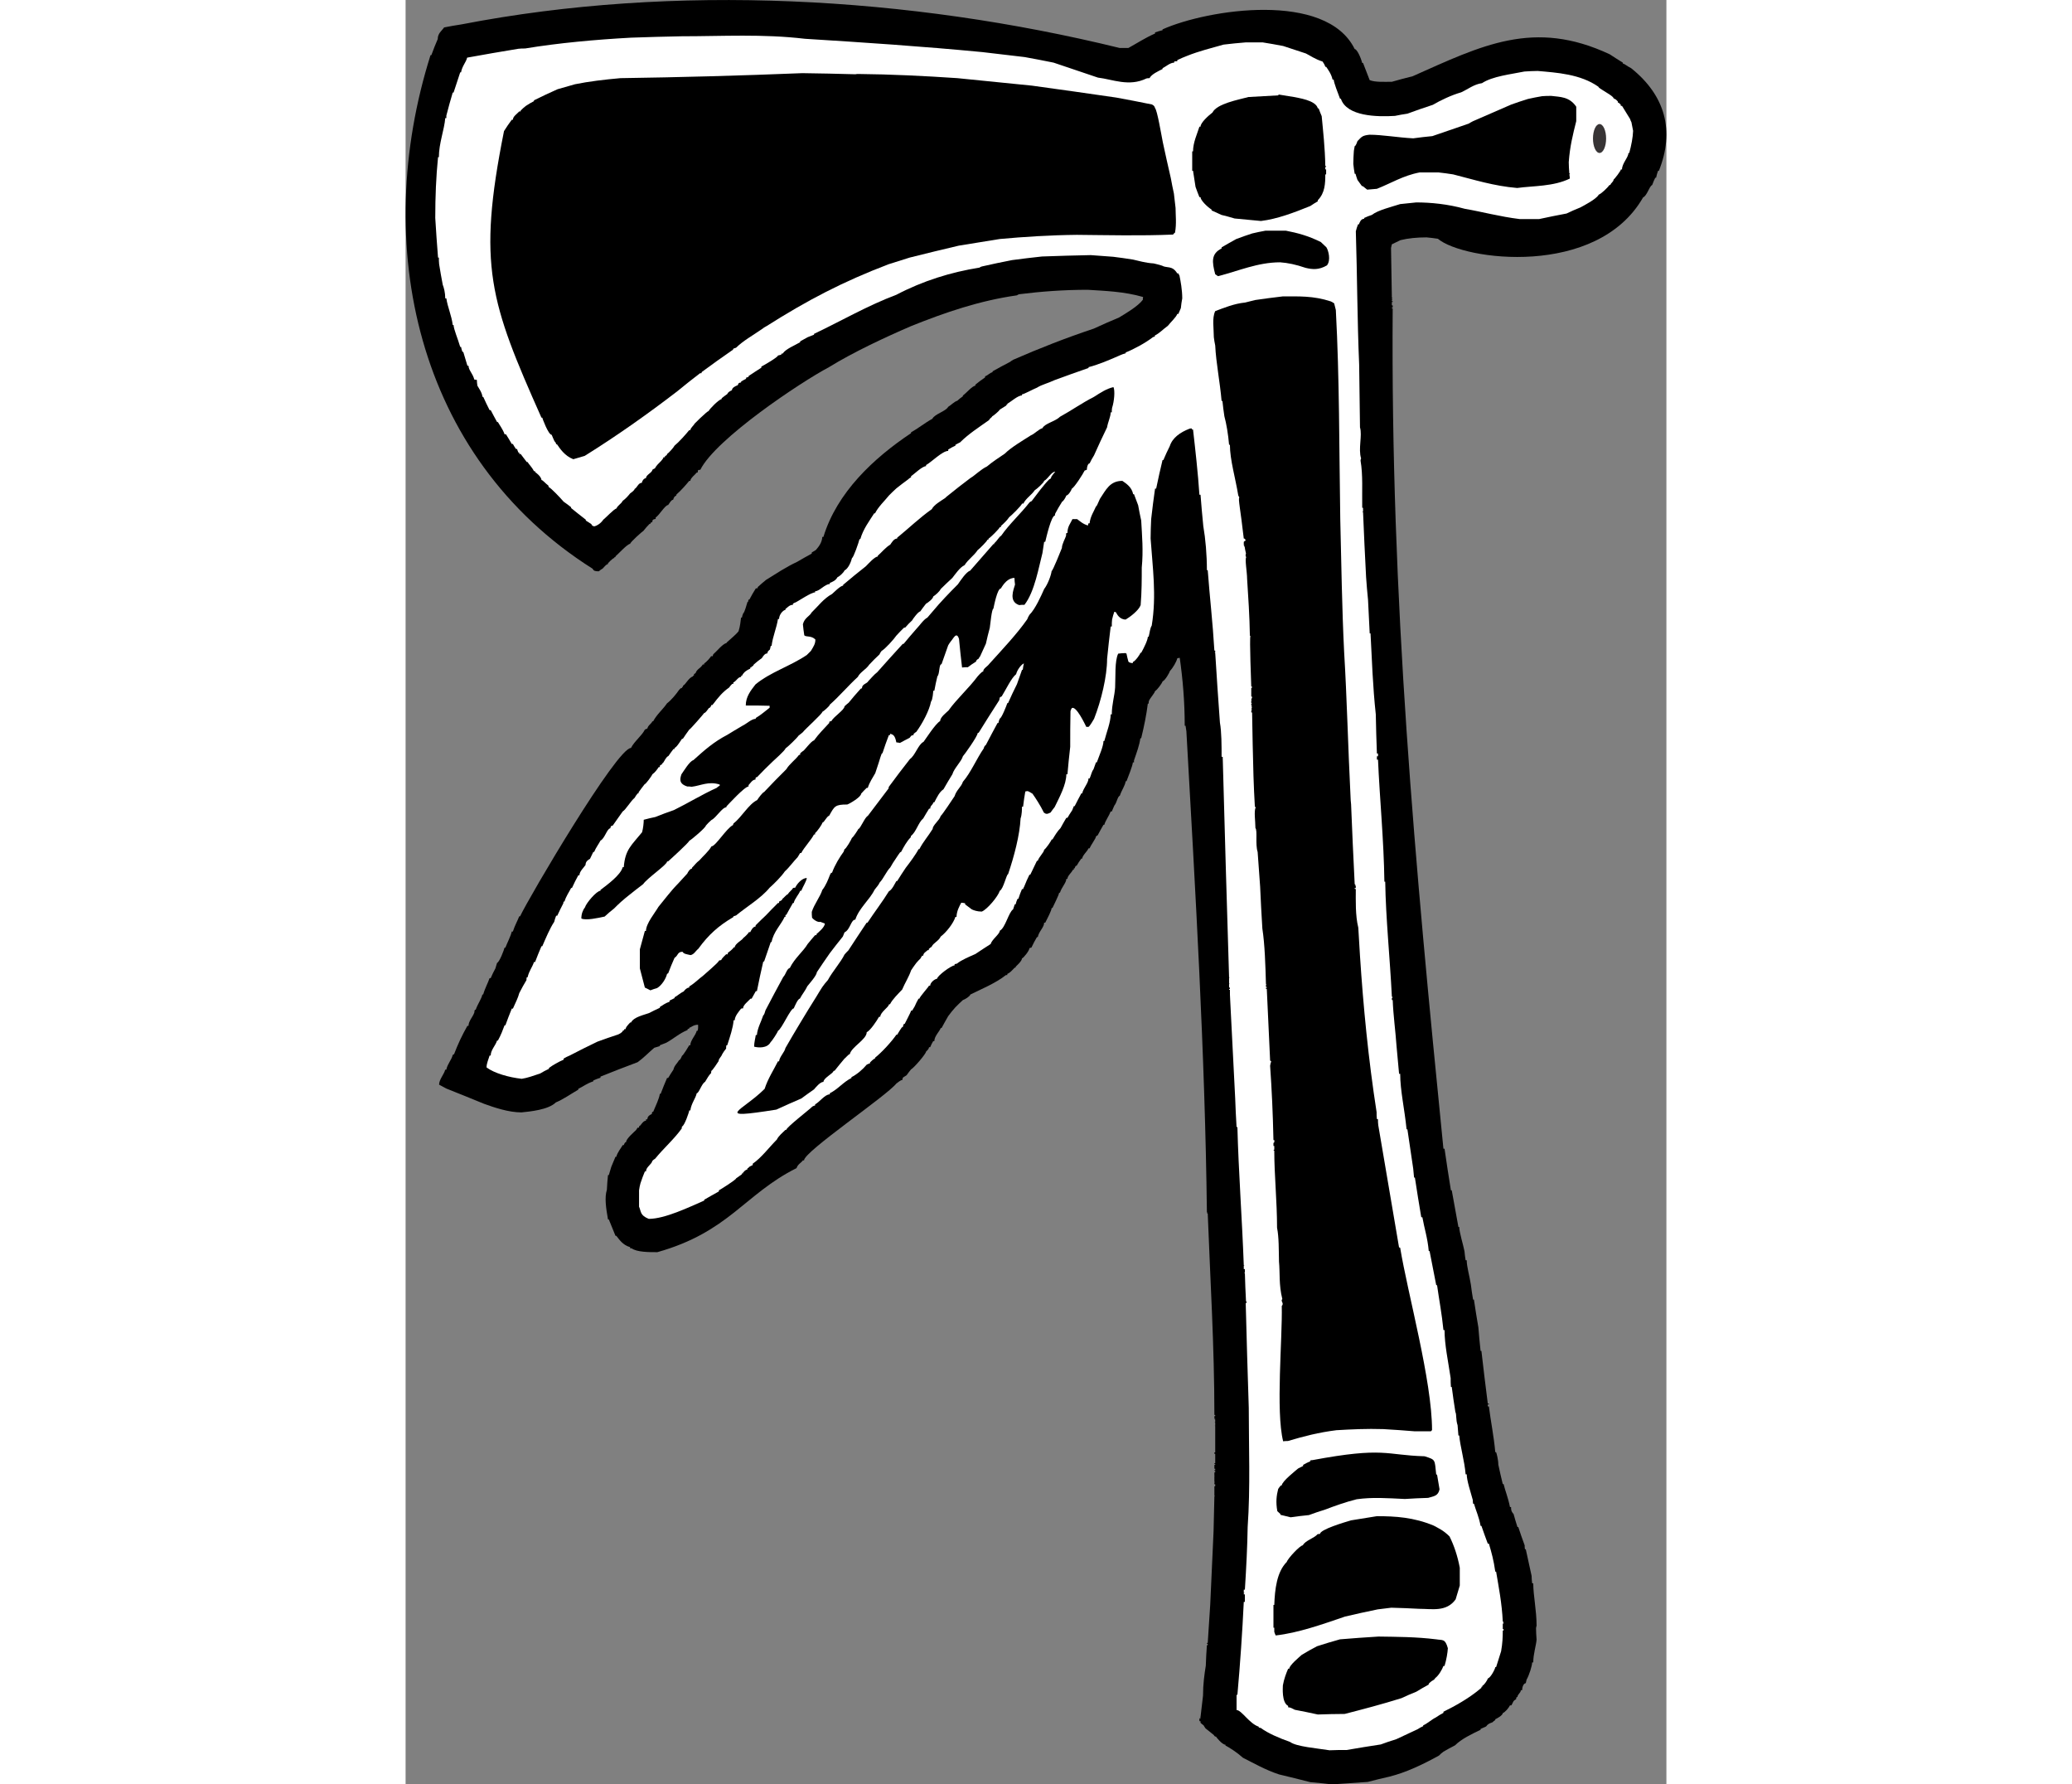 <?xml version="1.0" encoding="UTF-8"?>
<!DOCTYPE svg PUBLIC "-//W3C//DTD SVG 1.1//EN" "http://www.w3.org/Graphics/SVG/1.1/DTD/svg11.dtd">
<!-- Creator: CorelDRAW -->
<svg xmlns="http://www.w3.org/2000/svg" xml:space="preserve" width="7.848in" height="6.757in" version="1.1" style="shape-rendering:geometricPrecision; text-rendering:geometricPrecision; image-rendering:optimizeQuality; fill-rule:evenodd; clip-rule:evenodd"
viewBox="0 0 7847.73 11103.98"
 xmlns:xlink="http://www.w3.org/1999/xlink"
 xmlns:xodm="http://www.corel.com/coreldraw/odm/2003">
 <rect x="0" y="0" width="7847.73" height="11103.98" fill="#808080" stroke="none"/>
 <defs>
  <style type="text/css">
   <![CDATA[
    .fil2 {fill:#373435}
    .fil0 {fill:black}
    .fil1 {fill:white}
   ]]>
  </style>
 </defs>
 <g id="Layer_x0020_1">
  <g id="_2008732549024">
   <path class="fil0" d="M5764.27 11103.98c-44.87,-5.18 -89.75,-10.36 -132.89,-13.81 -65.58,-17.26 -131.17,-32.79 -195.02,-48.32 -84.57,-27.61 -162.23,-72.49 -224.36,-103.55 -36.24,-32.79 -84.57,-63.86 -108.73,-75.94 0,-1.73 0,-3.45 0,-5.18 -20.71,0 -58.68,-48.32 -58.68,-50.05 -8.63,0 -12.08,-6.9 -13.81,-10.36 -17.26,-13.81 -34.52,-27.61 -51.78,-41.42 -5.18,-6.9 -8.63,-13.81 -12.08,-18.98 -6.9,-5.18 -13.81,-10.36 -18.98,-15.53 0,-3.45 0,-6.9 0,-10.36 -3.45,0 -5.18,0 -6.9,0 0,-6.9 0,-12.08 0,-17.26 1.73,0 3.45,0 6.9,0 0,-3.45 0,-5.18 0,-6.9 -3.45,-1.73 -5.18,-1.73 -6.9,-1.73 1.73,0 3.45,0 6.9,0 5.18,-44.87 10.36,-89.75 15.53,-132.89 0,-70.76 8.63,-132.89 17.26,-186.4 1.73,-43.15 3.45,-86.29 6.9,-127.72 1.73,0 3.45,0 5.18,0 0,-3.45 0,-6.9 0,-8.63 -1.73,0 -3.45,0 -5.18,0 0,-1.73 0,-3.45 0,-5.18 1.73,0 3.45,0 5.18,0 5.18,-79.39 10.36,-158.78 15.53,-238.17 6.9,-151.88 13.81,-303.76 20.71,-455.63 1.73,-72.49 3.45,-144.97 5.18,-217.46 1.73,-1.73 3.45,-3.45 5.18,-3.45 -1.73,0 -3.45,0 -5.18,0 0,-20.71 0,-41.42 0,-60.41 1.73,0 3.45,0 5.18,0 0,-5.18 0,-8.63 0,-12.08 -1.73,0 -3.45,0 -5.18,0 0,-3.45 0,-6.9 0,-10.36 1.73,-1.73 3.45,-3.45 5.18,-3.45 -1.73,0 -3.45,0 -5.18,0 0,-13.81 0,-25.89 0,-37.97 1.73,-1.73 3.45,-1.73 5.18,-1.73 -1.73,0 -3.45,0 -5.18,0 0,-6.9 0,-13.81 0,-20.71 1.73,0 3.45,0 5.18,0 0,-3.45 0,-6.9 0,-8.63 -1.73,0 -3.45,0 -5.18,0 0,-1.73 0,-3.45 0,-5.18 1.73,0 3.45,0 5.18,0 0,-3.45 0,-6.9 0,-8.63 -1.73,0 -3.45,0 -5.18,0 0,-8.63 0,-17.26 0,-24.16 1.73,0 3.45,0 5.18,0 0,-1.73 0,-3.45 0,-5.18 -1.73,0 -3.45,0 -5.18,0 0,-1.73 0,-3.45 0,-5.18 1.73,0 3.45,0 5.18,0 0,-20.71 0,-39.7 0,-58.68 -1.73,0 -3.45,0 -5.18,0 0,-3.45 0,-6.9 0,-8.63 1.73,0 3.45,0 5.18,0 0,-55.23 0,-110.46 0,-163.96 -1.73,-1.73 -3.45,-1.73 -5.18,-1.73 1.73,0 3.45,0 5.18,0 0,-6.9 0,-13.81 0,-20.71 -1.73,-1.73 -3.45,-3.45 -5.18,-3.45 1.73,0 3.45,0 5.18,0 0,-3.45 0,-6.9 0,-10.36 -1.73,-1.73 -3.45,-3.45 -5.18,-3.45 1.73,0 3.45,0 5.18,0 0,-1.73 0,-3.45 0,-5.18 -1.73,0 -3.45,0 -5.18,0 0,-3.45 0,-5.18 0,-6.9 1.73,-1.73 3.45,-1.73 5.18,-1.73 -1.73,0 -3.45,0 -5.18,0 0,-3.45 0,-6.9 0,-8.63 1.73,0 3.45,0 5.18,0 0,-3.45 0,-5.18 0,-6.9 -1.73,0 -3.45,0 -5.18,0 0,-426.29 -25.89,-843.96 -41.42,-1252.99 -1.73,-1.73 -3.45,-3.45 -5.18,-3.45 1.73,-1.73 3.45,-3.45 5.18,-3.45 -1.73,0 -3.45,0 -5.18,0 -11.82,-993.02 -71.64,-1996.22 -127.72,-2994.41 -1.73,-12.08 -3.45,-24.16 -5.18,-34.52 -1.73,0 -3.45,0 -5.18,0 0,-150.15 -12.08,-289.95 -31.07,-422.84 -5.18,0 -10.36,1.73 -15.53,3.45 -3.45,18.98 -27.61,60.41 -44.87,77.66 -3.45,12.08 -31.07,60.41 -46.6,65.58 0,6.9 -32.79,53.5 -46.6,60.41 -5.18,17.26 -25.89,36.24 -37.97,60.41 -1.73,5.18 -1.73,10.36 -1.73,17.26 -1.73,0 -3.45,0 -5.18,0 -8.63,69.04 -22.44,138.07 -41.42,215.74 -1.73,0 -3.45,0 -5.18,0 -5.18,41.42 -22.44,88.02 -39.7,138.07 0,3.45 0,6.9 0,12.08 -3.45,0 -5.18,0 -6.9,0 0,17.26 -31.07,94.92 -39.7,117.36 -1.73,0 -3.45,0 -5.18,0 -3.45,27.61 -24.16,53.5 -36.24,89.75 -15.53,6.9 -17.26,41.42 -34.52,62.13 -5.18,12.08 -10.36,24.16 -15.53,36.24 -3.45,0 -5.18,0 -6.9,0 -10.36,27.61 -32.79,56.95 -39.7,82.84 -1.73,0 -3.45,0 -5.18,0 -12.08,20.71 -24.16,43.15 -36.24,65.58 -3.45,1.73 -6.9,3.45 -10.36,6.9 0,12.08 -31.07,51.78 -39.7,74.21 -3.45,0 -5.18,0 -6.9,0 -8.63,20.71 -36.24,41.42 -39.7,63.86 -1.73,0 -3.45,0 -5.18,0 -10.36,13.81 -20.71,29.34 -29.34,44.87 -1.73,0 -3.45,0 -5.18,0 -3.45,5.18 -5.18,10.36 -6.9,15.53 -1.73,0 -3.45,0 -5.18,0 0,1.73 0,5.18 0,8.63 -1.73,0 -3.45,0 -5.18,0 -10.36,20.71 -34.52,37.97 -34.52,56.95 -3.45,0 -5.18,0 -6.9,0 0,24.16 -29.34,51.78 -39.7,86.29 -1.73,0 -3.45,0 -5.18,0 0,12.08 -36.24,82.84 -41.42,94.92 -1.73,0 -3.45,0 -5.18,0 0,15.53 -27.61,67.31 -39.7,91.47 -3.45,0 -5.18,0 -6.9,0 0,29.34 -32.79,53.5 -39.7,89.75 -1.73,0 -3.45,0 -5.18,0 -12.08,20.71 -24.16,43.15 -34.52,65.58 -5.18,0 -8.63,1.73 -12.08,3.45 0,13.81 -34.52,58.68 -46.6,63.86 0,15.53 -31.07,43.15 -37.97,50.05 -1.73,1.73 -1.73,3.45 -1.73,6.9 -1.73,0 -3.45,0 -5.18,0 -17.26,17.26 -27.61,31.07 -46.6,39.7 0,1.73 0,3.45 0,6.9 -3.45,0 -6.9,0 -8.63,0 -62.13,50.05 -158.78,89.75 -220.91,120.81 -3.45,12.08 -34.52,31.07 -46.6,34.52 -15.53,13.81 -31.07,29.34 -46.6,44.87 -15.53,17.26 -31.07,36.24 -44.87,55.23 -13.81,24.16 -27.61,48.32 -41.42,74.21 -1.73,0 -3.45,0 -5.18,0 -6.9,20.71 -39.7,50.05 -39.7,81.12 -3.45,0 -5.18,0 -6.9,0 -6.9,12.08 -13.81,24.16 -18.98,37.97 -3.45,0 -5.18,0 -6.9,0 -3.45,12.08 -3.45,12.08 -18.98,27.61 0,13.81 -75.94,101.83 -93.2,110.46 -10.36,12.08 -18.98,24.16 -27.61,36.24 -18.98,13.81 -25.89,10.36 -25.89,29.34 -12.08,0 -29.34,17.26 -37.97,22.44 -62.93,78.66 -574.72,423.68 -574.72,478.07 -3.45,0 -5.18,0 -6.9,0 -12.08,17.26 -31.07,22.44 -39.7,48.32 -324.15,162.07 -420.47,397.53 -866.39,522.94 -53.5,0 -127.72,0 -160.51,-24.16 -3.45,0 -6.9,0 -8.63,0 0,-3.45 0,-5.18 0,-6.9 -48.32,-13.81 -69.04,-50.05 -86.29,-70.76 -1.73,0 -3.45,0 -5.18,0 -13.81,-34.52 -27.61,-69.04 -41.42,-101.83 -1.73,0 -3.45,0 -5.18,0 -12.08,-69.04 -22.44,-136.34 -6.9,-184.67 1.73,-31.07 3.45,-62.13 6.9,-91.47 1.73,0 3.45,0 5.18,0 5.18,-17.26 10.36,-34.52 15.53,-51.78 8.63,-20.71 17.26,-41.42 25.89,-62.13 1.73,0 3.45,0 5.18,0 6.9,-27.61 29.34,-53.5 39.7,-72.49 1.73,0 3.45,0 6.9,0 1.73,-6.9 5.18,-12.08 8.63,-17.26 1.73,0 3.45,0 5.18,0 0,-22.44 50.05,-63.86 62.13,-75.94 3.45,-5.18 6.9,-10.36 10.36,-15.53 1.73,0 5.18,0 8.63,0 0,-3.45 0,-6.9 0,-8.63 10.36,0 22.44,-34.52 43.15,-34.52 0,-3.45 0,-6.9 0,-8.63 1.73,0 5.18,0 8.63,0 0,-20.71 18.98,-29.34 27.61,-32.79 0,-5.18 1.73,-10.36 3.45,-13.81 1.73,0 3.45,0 5.18,0 15.53,-37.97 37.97,-82.84 41.42,-112.18 1.73,0 3.45,0 5.18,0 12.08,-32.79 25.89,-65.58 39.7,-98.38 1.73,0 3.45,0 6.9,0 10.36,-17.26 20.71,-34.52 32.79,-51.78 5.18,-25.89 25.89,-41.42 34.52,-58.68 8.63,0 18.98,-27.61 18.98,-27.61 6.9,-1.73 41.42,-58.68 44.87,-65.58 1.73,0 3.45,0 6.9,0 0,-31.07 32.79,-60.41 39.7,-89.75 1.73,0 3.45,0 5.18,0 5.18,-12.08 3.45,-31.07 3.45,-37.97 -29.34,0 -41.42,15.53 -55.23,18.98 0,1.73 0,3.45 0,5.18 -3.45,0 -6.9,1.73 -10.36,3.45 0,1.73 0,3.45 0,5.18 -51.78,20.71 -88.02,55.23 -132.89,79.39 -13.81,5.18 -27.61,10.36 -39.7,15.53 0,1.73 0,3.45 0,5.18 -12.08,3.45 -24.16,6.9 -34.52,10.36 -34.52,29.34 -67.31,63.86 -103.55,89.75 -77.66,29.34 -155.33,58.68 -231.27,89.75 0,1.73 0,3.45 0,6.9 -15.53,5.18 -31.07,10.36 -44.87,17.26 0,1.73 0,3.45 0,5.18 -41.42,13.81 -60.41,31.07 -93.2,46.6 0,1.73 0,3.45 0,5.18 -44.87,25.89 -96.65,62.13 -139.8,79.39 -46.6,46.6 -163.96,56.95 -214.01,62.13 -81.12,0 -170.86,-31.07 -232.99,-53.5 -79.39,-32.79 -157.06,-63.86 -234.72,-94.92 -15.53,-8.63 -31.07,-17.26 -44.87,-24.16 0,-32.79 31.07,-63.86 37.97,-93.2 1.73,0 3.45,0 6.9,0 6.9,-36.24 32.79,-60.41 39.7,-91.47 1.73,-1.73 5.18,-3.45 8.63,-5.18 12.08,-31.07 24.16,-60.41 37.97,-89.75 13.81,-29.34 29.34,-58.68 44.87,-86.29 1.73,0 3.45,0 6.9,0 0,-29.34 27.61,-56.95 36.24,-82.84 0,-6.9 1.73,-12.08 3.45,-17.26 1.73,0 3.45,0 5.18,0 12.08,-36.24 36.24,-67.31 41.42,-94.92 1.73,0 3.45,0 5.18,0 10.36,-37.97 29.34,-70.76 39.7,-101.83 1.73,0 3.45,0 6.9,0 8.63,-20.71 18.98,-41.42 29.34,-60.41 3.45,-12.08 6.9,-24.16 10.36,-34.52 15.53,-5.18 44.87,-84.57 46.6,-94.92 1.73,0 3.45,0 5.18,0 12.08,-31.07 34.52,-74.21 39.7,-100.1 1.73,0 3.45,0 6.9,0 12.08,-37.97 29.34,-67.31 39.7,-94.92 1.73,0 3.45,0 5.18,0 56.04,-119.08 602.09,-1047.61 690.35,-1047.61 20.71,-41.42 69.04,-77.66 86.29,-113.91 5.18,-3.45 10.36,-5.18 15.53,-6.9 5.18,-22.44 25.89,-29.34 31.07,-44.87 1.73,0 3.45,0 5.18,0 20.71,-41.42 63.86,-77.66 86.29,-112.18 25.89,-18.98 56.95,-56.95 75.94,-84.57 6.9,-3.45 3.45,-10.36 17.26,-10.36 0,-3.45 0,-5.18 0,-6.9 1.73,0 3.45,0 5.18,0 0,-3.45 1.73,-6.9 3.45,-10.36 10.36,0 34.52,-50.05 60.41,-55.23 0,-1.73 0,-3.45 0,-5.18 1.73,0 3.45,0 5.18,0 0,-15.53 1.73,-6.9 10.36,-15.53 8.63,-25.89 31.07,-29.34 44.87,-53.5 1.73,0 5.18,0 8.63,0 0,-3.45 0,-5.18 0,-6.9 13.81,-6.9 41.42,-39.7 43.15,-44.87 3.45,0 6.9,0 10.36,0 0,-5.18 1.73,-8.63 3.45,-12.08 18.98,-15.53 58.68,-65.58 81.12,-69.04 1.73,-3.45 3.45,-5.18 5.18,-6.9 13.81,-12.08 60.41,-51.78 70.76,-67.31 10.36,-32.79 12.08,-58.68 15.53,-84.57 1.73,0 3.45,0 5.18,0 1.73,-10.36 5.18,-18.98 8.63,-27.61 6.9,0 24.16,-63.86 25.89,-69.04 1.73,-1.73 3.45,-3.45 5.18,-3.45 0,-5.18 0,-8.63 1.73,-12.08 1.73,0 3.45,0 5.18,0 12.08,-24.16 25.89,-46.6 39.7,-69.04 3.45,-1.73 6.9,-1.73 12.08,-1.73 0,-3.45 0,-5.18 0,-6.9 17.26,-15.53 34.52,-31.07 51.78,-44.87 58.68,-36.24 125.99,-81.12 193.3,-112.18 29.34,-17.26 60.41,-34.52 91.47,-51.78 0,-3.45 0,-5.18 0,-6.9 8.63,-5.18 17.26,-10.36 25.89,-15.53 20.71,-24.16 37.97,-48.32 39.7,-81.12 1.73,0 3.45,0 6.9,0 84,-275.99 311.65,-489.66 545.38,-645.48 0,-1.73 0,-3.45 0,-5.18 46.6,-25.89 82.84,-56.95 132.89,-84.57 13.81,-29.34 84.57,-46.6 98.38,-74.21 15.53,-8.63 37.97,-32.79 56.95,-37.97 10.36,-10.36 22.44,-18.98 34.52,-27.61 0,-1.73 0,-3.45 0,-5.18 18.98,-12.08 58.68,-60.41 77.66,-60.41 0,-3.45 0,-5.18 0,-6.9 18.98,-15.53 39.7,-31.07 60.41,-44.87 0,-3.45 0,-5.18 0,-6.9 18.98,-6.9 27.61,-20.71 46.6,-25.89 0,-1.73 0,-3.45 0,-5.18 36.24,-20.71 72.49,-39.7 108.73,-58.68 6.9,-5.18 13.81,-10.36 20.71,-13.81 162.23,-70.76 324.47,-134.62 500.51,-193.3 51.78,-24.16 103.55,-46.6 157.06,-69.04 43.15,-25.89 119.09,-70.76 148.43,-110.46 0,-6.9 0,-12.08 1.73,-17.26 -119.09,-34.52 -238.17,-37.97 -345.18,-44.87 -148.43,0 -288.22,10.36 -426.29,27.61 -5.18,1.73 -10.36,3.45 -13.81,6.9 -232.99,32.79 -448.73,107 -659.29,191.57 -161.89,69.84 -360.26,162.41 -510.86,255.43 -177.41,93.92 -704.41,445.78 -800.81,638.58 -20.71,0 -12.08,5.18 -17.26,17.26 -1.73,0 -3.45,0 -5.18,0 -8.63,12.08 -39.7,34.52 -39.7,51.78 -3.45,0 -5.18,0 -6.9,0 -22.44,27.61 -53.5,62.13 -79.39,84.57 0,10.36 -5.18,6.9 -12.08,13.81 -3.45,5.18 -6.9,12.08 -8.63,18.98 -12.08,0 -24.16,24.16 -31.07,32.79 -18.98,0 -55.23,63.86 -77.66,77.66 0,1.73 0,5.18 0,8.63 -12.08,3.45 -20.71,1.73 -20.71,18.98 -3.45,1.73 -6.9,3.45 -10.36,5.18 -1.73,1.73 -1.73,3.45 -1.73,6.9 -1.73,0 -3.45,0 -5.18,0 -13.81,13.81 -25.89,27.61 -37.97,43.15 -8.63,5.18 -82.84,70.76 -82.84,81.12 -17.26,0 -77.66,67.31 -91.47,77.66 0,1.73 0,3.45 0,5.18 -3.45,0 -5.18,0 -6.9,0 0,1.73 0,3.45 0,5.18 -10.36,0 -39.7,32.79 -39.7,32.79 0,1.73 0,3.45 0,5.18 -10.36,0 -25.89,20.71 -32.79,27.61 -8.63,5.18 -17.26,10.36 -24.16,17.26 -20.71,0 -32.79,-1.73 -37.97,-15.53 -1106.59,-698.89 -1379.06,-2026.53 -1009.64,-3196.34 1.73,0 3.45,0 5.18,0 12.08,-34.52 25.89,-67.31 39.7,-100.1 0,-36.24 25.89,-51.78 39.7,-72.49 36.24,-6.9 72.49,-13.81 108.73,-18.98 1327.41,-256.92 2788.87,-173.3 4095.52,146.7 17.26,0 36.24,0 55.23,0 53.5,-29.34 108.73,-65.58 165.68,-89.75 0,-3.45 0,-5.18 0,-6.9 15.53,-5.18 31.07,-10.36 46.6,-13.81 0,-1.73 0,-3.45 0,-5.18 281.16,-125.51 1019.03,-238.87 1196.04,122.54 13.81,0 37.97,51.78 46.6,86.29 1.73,0 3.45,0 5.18,0 13.81,34.52 27.61,70.76 41.42,107 34.52,13.81 88.02,10.36 138.07,10.36 43.15,-12.08 86.29,-24.16 129.44,-34.52 430.47,-191.32 754.57,-358.14 1227.1,-136.34 25.89,17.26 53.5,34.52 81.12,51.78 0,1.73 0,3.45 0,5.18 13.81,3.45 24.16,15.53 51.78,29.34 213.02,170.42 271.97,390.11 172.59,638.58 -1.73,0 -3.45,0 -5.18,0 -5.18,13.81 -8.63,27.61 -12.08,43.15 -1.73,0 -3.45,0 -5.18,0 -6.9,13.81 -13.81,29.34 -18.98,44.87 -18.98,8.63 -31.07,65.58 -56.95,77.66 -287.05,500.85 -1116.84,392.33 -1277.15,257.16 -24.16,-3.45 -48.32,-6.9 -70.76,-8.63 -58.68,0 -113.91,5.18 -162.23,17.26 -18.98,8.63 -36.24,17.26 -53.5,25.89 -1.73,6.9 -3.45,13.81 -5.18,22.44 1.73,103.55 3.45,207.11 5.18,310.66 1.73,0 3.45,1.73 5.18,3.45 -1.73,0 -3.45,0 -5.18,0 0,1.73 0,3.45 0,5.18 1.73,0 3.45,1.73 5.18,3.45 -1.73,0 -3.45,0 -5.18,0 0,1.73 0,5.18 0,8.63 1.73,0 3.45,0 5.18,0 0,1.73 0,3.45 0,5.18 -1.73,0 -3.45,0 -5.18,0 0,6.9 0,13.81 0,20.71 1.73,0 3.45,0 5.18,0 0,3.45 0,8.63 0,13.81 -1.73,0 -3.45,0 -5.18,0 0,1.73 0,3.45 0,5.18 1.73,0 3.45,0 5.18,0 -13.11,1811.38 137.67,3446.9 315.84,5229.43 1.73,0 3.45,0 6.9,0 12.08,86.29 25.89,172.59 39.7,258.88 1.73,0 3.45,0 5.18,0 13.81,75.94 27.61,151.88 41.42,227.82 1.73,0 3.45,0 5.18,0 0,32.79 25.89,113.91 32.79,151.88 1.73,17.26 3.45,36.24 6.9,55.23 1.73,0 3.45,0 6.9,0 0,39.7 17.26,96.65 25.89,151.88 3.45,31.07 8.63,62.13 13.81,93.2 1.73,0 3.45,0 5.18,0 8.63,56.95 17.26,113.91 27.61,172.59 3.45,48.32 8.63,96.65 13.81,146.7 1.73,0 3.45,0 5.18,0 12.08,108.73 25.89,217.46 39.7,327.92 1.73,0 3.45,0 6.9,0 0,1.73 0,3.45 0,5.18 -3.45,0 -5.18,0 -6.9,0 0,3.45 0,6.9 0,12.08 1.73,0 3.45,0 6.9,0 10.36,86.29 31.07,186.4 39.7,284.77 1.73,0 3.45,0 5.18,0 3.45,8.63 13.81,48.32 13.81,77.66 8.63,39.7 17.26,79.39 27.61,120.81 1.73,0 3.45,0 5.18,0 8.63,37.97 29.34,88.02 39.7,143.25 1.73,0 3.45,0 6.9,0 0,8.63 -1.73,25.89 15.53,43.15 6.9,25.89 15.53,53.5 24.16,81.12 1.73,0 3.45,0 5.18,0 12.08,37.97 25.89,75.94 39.7,113.91 0,6.9 0,15.53 1.73,24.16 1.73,0 3.45,0 5.18,0 12.08,55.23 24.16,110.46 36.24,165.68 0,15.53 1.73,31.07 3.45,46.6 1.73,0 3.45,0 6.9,0 0,75.94 20.71,167.41 20.71,264.06 -1.73,5.18 -3.45,10.36 -3.45,15.53 0,22.44 1.73,46.6 3.45,70.76 -3.45,39.7 -20.71,89.75 -20.71,141.52 -3.45,0 -5.18,0 -6.9,0 0,20.71 -18.98,81.12 -34.52,107 -1.73,6.9 -3.45,13.81 -5.18,22.44 -12.08,0 -22.44,20.71 -22.44,43.15 -3.45,0 -6.9,0 -8.63,1.73 0,15.53 -20.71,24.16 -20.71,41.42 -1.73,0 -3.45,0 -5.18,0 -1.73,3.45 -3.45,8.63 -3.45,13.81 -20.71,10.36 -17.26,18.98 -29.34,37.97 -3.45,0 -6.9,0 -8.63,0 -8.63,17.26 -29.34,41.42 -44.87,48.32 0,13.81 -37.97,34.52 -46.6,37.97 0,1.73 0,3.45 0,5.18 -6.9,3.45 -12.08,8.63 -17.26,13.81 -18.98,6.9 -29.34,10.36 -39.7,25.89 -12.08,5.18 -24.16,10.36 -34.52,15.53 0,1.73 0,3.45 0,5.18 -56.95,27.61 -119.09,56.95 -158.78,96.65 -24.16,12.08 -48.32,25.89 -72.49,39.7 -10.36,6.9 -18.98,15.53 -27.61,24.16 -103.55,56.95 -205.38,105.28 -308.93,131.17 -44.87,10.36 -89.75,20.71 -134.62,32.79 -75.94,5.18 -150.15,10.36 -224.36,15.53z"/>
   <path class="fil1" d="M5750.46 10891.7c-74.21,-12.08 -207.11,-22.44 -245.08,-51.78 -69.04,-24.16 -139.8,-55.23 -181.22,-86.29 -5.18,-1.73 -10.36,-3.45 -13.81,-3.45 0,-1.73 0,-3.45 0,-5.18 -58.68,-18.98 -107,-103.55 -138.07,-103.55 0,-32.79 0,-63.86 0,-94.92 1.73,0 3.45,0 5.18,0 17.26,-191.57 31.07,-395.23 39.7,-578.17 1.73,0 3.45,0 6.9,0 0,-15.53 0,-31.07 0,-46.6 -3.45,0 -5.18,0 -6.9,0 0,-1.73 0,-3.45 0,-5.18 1.73,-1.73 3.45,-3.45 6.9,-3.45 -3.45,0 -5.18,0 -6.9,0 0,-6.9 0,-13.81 0,-20.71 1.73,0 3.45,0 6.9,0 8.63,-136.34 15.53,-272.69 17.26,-390.05 17.26,-246.8 6.9,-500.51 6.9,-742.13 -6.9,-217.46 -13.81,-434.92 -18.98,-650.66 1.73,-1.73 3.45,-3.45 6.9,-3.45 -1.73,-3.45 -3.45,-6.9 -5.18,-10.36 -3.45,-58.68 -5.18,-115.63 -6.9,-172.59 -3.45,-1.73 -5.18,-3.45 -6.9,-3.45 1.73,0 3.45,0 6.9,0 0,-8.63 0,-15.53 0,-22.44 -3.45,0 -5.18,0 -6.9,0 0,-6.9 0,-13.81 0,-20.71 1.73,-1.73 3.45,-3.45 6.9,-3.45 -3.45,0 -5.18,0 -6.9,0 -10.36,-284.77 -32.79,-586.8 -39.7,-859.49 -1.73,0 -3.45,0 -5.18,0 -3.45,-60.41 -6.9,-120.81 -8.63,-179.49 -10.36,-203.65 -20.71,-407.31 -31.07,-610.96 -1.73,-22.44 -1.73,-43.15 -1.73,-63.86 -1.73,0 -3.45,0 -5.18,0 0,-1.73 0,-3.45 0,-5.18 1.73,0 3.45,0 5.18,0 0,-3.45 0,-6.9 0,-8.63 -1.73,0 -3.45,0 -5.18,0 0,-6.9 0,-13.81 0,-20.71 1.73,-1.73 3.45,-3.45 5.18,-3.45 -1.73,0 -3.45,0 -5.18,0 0,-12.08 0,-24.16 0,-36.24 1.73,-1.73 3.45,-3.45 5.18,-3.45 -1.73,0 -3.45,0 -5.18,0 -13.81,-457.36 -27.61,-914.72 -39.7,-1372.08 -3.45,0 -5.18,0 -6.9,0 0,-69.04 0,-155.33 -10.36,-212.28 -10.36,-144.97 -20.71,-289.95 -29.34,-434.92 -1.73,-1.73 -3.45,-3.45 -5.18,-3.45 1.73,0 3.45,0 5.18,0 0,-3.45 0,-6.9 0,-10.36 -1.73,0 -3.45,0 -5.18,0 -10.36,-176.04 -29.34,-336.55 -41.42,-500.51 -1.73,0 -3.45,0 -5.18,0 0,-94.92 -8.63,-195.02 -22.44,-274.42 -6.9,-65.58 -12.08,-131.17 -17.26,-195.02 -3.45,0 -5.18,0 -6.9,0 -8.63,-132.89 -25.89,-284.77 -39.7,-405.58 -1.73,0 -3.45,0 -5.18,0 -1.73,-3.45 -3.45,-5.18 -3.45,-6.9 -5.18,0 -10.36,0 -13.81,1.73 -56.95,22.44 -105.28,55.23 -122.54,108.73 -13.81,27.61 -27.61,56.95 -39.7,86.29 -1.73,0 -3.45,0 -5.18,0 -13.81,58.68 -27.61,117.36 -39.7,177.77 -3.45,0 -5.18,0 -6.9,0 -8.63,62.13 -17.26,125.99 -24.16,189.85 -1.73,39.7 -3.45,79.39 -3.45,120.81 12.08,177.77 37.97,353.81 6.9,541.93 -10.36,15.53 -12.08,41.42 -18.98,69.04 -1.73,0 -3.45,0 -5.18,0 0,20.71 -25.89,72.49 -41.42,100.1 -1.73,0 -3.45,0 -5.18,0 0,8.63 -32.79,53.5 -46.6,56.95 0,1.73 0,3.45 0,6.9 -10.36,0 -20.71,-1.73 -27.61,-8.63 -5.18,-17.26 -8.63,-34.52 -12.08,-50.05 -3.45,-1.73 -5.18,-3.45 -6.9,-3.45 -15.53,0 -31.07,1.73 -44.87,3.45 -22.44,46.6 -15.53,144.97 -18.98,210.56 -3.45,53.5 -20.71,105.28 -20.71,167.41 -3.45,0 -5.18,0 -6.9,0 0,48.32 -25.89,112.18 -39.7,165.68 -1.73,0 -3.45,0 -5.18,0 0,32.79 -27.61,93.2 -41.42,132.89 -1.73,0 -3.45,0 -5.18,0 -5.18,13.81 -10.36,27.61 -15.53,43.15 -12.08,15.53 -13.81,34.52 -24.16,56.95 -3.45,0 -5.18,0 -6.9,0 0,27.61 -31.07,58.68 -39.7,93.2 -1.73,0 -3.45,0 -5.18,0 -13.81,25.89 -27.61,51.78 -41.42,79.39 -1.73,0 -3.45,0 -5.18,0 -3.45,8.63 -6.9,17.26 -10.36,25.89 -10.36,15.53 -20.71,31.07 -29.34,46.6 -3.45,0 -5.18,0 -6.9,0 -12.08,20.71 -24.16,41.42 -36.24,63.86 -18.98,18.98 -34.52,44.87 -50.05,70.76 -1.73,0 -3.45,0 -5.18,0 -1.73,8.63 -37.97,60.41 -46.6,63.86 0,15.53 -32.79,44.87 -39.7,69.04 -1.73,0 -3.45,0 -5.18,0 -13.81,27.61 -27.61,56.95 -41.42,86.29 -1.73,0 -3.45,0 -5.18,0 -12.08,24.16 -22.44,48.32 -32.79,74.21 -3.45,5.18 -5.18,10.36 -6.9,15.53 -3.45,0 -5.18,0 -6.9,0 -8.63,18.98 -15.53,39.7 -22.44,60.41 -1.73,0 -3.45,0 -5.18,0 -5.18,10.36 -8.63,22.44 -12.08,34.52 -1.73,0 -3.45,0 -5.18,0 -3.45,10.36 -6.9,20.71 -10.36,31.07 -27.61,17.26 -48.32,115.63 -82.84,132.89 0,20.71 -48.32,53.5 -56.95,82.84 -32.79,20.71 -63.86,41.42 -94.92,62.13 -34.52,15.53 -86.29,36.24 -115.63,60.41 -5.18,0 -10.36,1.73 -13.81,3.45 0,1.73 0,3.45 0,6.9 -20.71,0 -108.73,65.58 -108.73,82.84 -18.98,3.45 -43.15,25.89 -43.15,43.15 -3.45,0 -6.9,0 -8.63,1.73 0,5.18 -55.23,65.58 -58.68,79.39 -1.73,0 -3.45,0 -5.18,0 -8.63,15.53 -17.26,31.07 -24.16,48.32 -5.18,8.63 -10.36,17.26 -15.53,25.89 -3.45,0 -5.18,0 -6.9,0 0,8.63 -39.7,81.12 -39.7,82.84 -1.73,0 -3.45,0 -5.18,0 -3.45,6.9 -5.18,13.81 -6.9,20.71 -1.73,0 -3.45,0 -5.18,0 -10.36,15.53 -20.71,31.07 -29.34,46.6 -1.73,0 -3.45,0 -5.18,0 -29.34,43.15 -91.47,110.46 -132.89,143.25 0,1.73 0,3.45 0,5.18 -8.63,0 -31.07,24.16 -31.07,24.16 0,1.73 0,3.45 0,5.18 -6.9,1.73 -13.81,5.18 -20.71,8.63 -24.16,29.34 -60.41,60.41 -94.92,77.66 0,1.73 0,3.45 0,5.18 -51.78,25.89 -82.84,69.04 -134.62,94.92 0,1.73 0,3.45 0,6.9 -31.07,0 -63.86,48.32 -91.47,62.13 0,1.73 0,3.45 0,6.9 -6.9,1.73 -12.08,3.45 -17.26,6.9 -13.81,15.53 -162.23,129.44 -162.23,144.97 -1.73,0 -3.45,0 -5.18,0 -17.26,17.26 -43.15,37.97 -53.5,60.41 -44.87,44.87 -98.38,115.63 -150.15,150.15 0,1.73 0,5.18 0,8.63 -8.63,3.45 -17.26,8.63 -25.89,13.81 0,1.73 0,3.45 0,5.18 -3.45,0 -5.18,0 -6.9,0 0,1.73 0,3.45 0,6.9 -8.63,3.45 -15.53,8.63 -22.44,13.81 0,1.73 0,3.45 0,5.18 -1.73,0 -3.45,0 -5.18,0 0,1.73 0,3.45 0,6.9 -3.45,0 -5.18,0 -6.9,0 0,1.73 0,3.45 0,5.18 -12.08,8.63 -24.16,17.26 -36.24,25.89 0,8.63 -101.83,72.49 -107,74.21 0,1.73 0,3.45 0,6.9 -31.07,17.26 -62.13,34.52 -91.47,51.78 0,1.73 0,3.45 0,5.18 -94.92,41.42 -245.08,113.91 -345.18,113.91 -55.23,-22.44 -46.6,-44.87 -60.41,-75.94 0,-34.52 0,-69.04 0,-101.83 1.73,-15.53 5.18,-29.34 8.63,-43.15 8.63,-25.89 17.26,-50.05 27.61,-74.21 1.73,0 3.45,0 6.9,0 0,-27.61 34.52,-43.15 39.7,-65.58 5.18,-5.18 10.36,-10.36 17.26,-13.81 51.78,-63.86 119.09,-122.54 165.68,-188.12 0,-5.18 0,-8.63 1.73,-12.08 15.53,-5.18 44.87,-91.47 44.87,-100.1 1.73,0 3.45,0 6.9,0 5.18,-43.15 32.79,-74.21 39.7,-107 13.81,0 31.07,-60.41 51.78,-70.76 13.81,-22.44 22.44,-39.7 37.97,-55.23 0,-5.18 0,-10.36 1.73,-13.81 5.18,0 39.7,-51.78 44.87,-60.41 0,-15.53 15.53,-24.16 22.44,-43.15 6.9,-12.08 15.53,-24.16 24.16,-34.52 0,-6.9 0,-13.81 1.73,-20.71 1.73,0 3.45,0 5.18,0 17.26,-53.5 36.24,-108.73 39.7,-155.33 1.73,0 3.45,0 6.9,0 0,-25.89 27.61,-56.95 39.7,-72.49 3.45,-1.73 6.9,-1.73 12.08,-1.73 0,-20.71 31.07,-43.15 46.6,-60.41 1.73,0 3.45,0 6.9,0 8.63,-15.53 17.26,-31.07 25.89,-46.6 1.73,0 3.45,0 6.9,0 12.08,-62.13 25.89,-124.26 39.7,-184.67 1.73,0 3.45,0 5.18,0 13.81,-41.42 27.61,-81.12 41.42,-120.81 1.73,0 3.45,0 5.18,0 10.36,-62.13 60.41,-110.46 81.12,-157.06 1.73,0 3.45,0 5.18,0 0,-5.18 0,-8.63 0,-12.08 1.73,0 3.45,0 5.18,0 13.81,-25.89 27.61,-50.05 41.42,-74.21 1.73,0 3.45,0 5.18,0 3.45,-24.16 34.52,-56.95 39.7,-75.94 1.73,0 3.45,0 6.9,0 10.36,-25.89 31.07,-56.95 34.52,-79.39 -31.07,0 -62.13,37.97 -72.49,60.41 -5.18,0 -10.36,0 -13.81,1.73 0,6.9 -25.89,25.89 -31.07,37.97 -10.36,3.45 -25.89,24.16 -34.52,29.34 0,8.63 -13.81,13.81 -20.71,17.26 0,1.73 0,5.18 0,8.63 -3.45,0 -5.18,0 -6.9,0 -25.89,25.89 -51.78,51.78 -75.94,77.66 -20.71,18.98 -41.42,39.7 -62.13,60.41 -1.73,1.73 -1.73,5.18 -1.73,8.63 -15.53,0 -27.61,24.16 -32.79,34.52 -3.45,0 -6.9,0 -10.36,1.73 0,6.9 -27.61,31.07 -34.52,36.24 0,8.63 -51.78,34.52 -51.78,56.95 -3.45,0 -5.18,0 -6.9,0 -1.73,8.63 -29.34,29.34 -36.24,34.52 0,1.73 0,5.18 0,8.63 -3.45,0 -6.9,0 -10.36,0 -10.36,10.36 -25.89,24.16 -31.07,36.24 -5.18,0 -10.36,1.73 -13.81,3.45 0,10.36 -89.75,84.57 -100.1,94.92 -24.16,17.26 -51.78,46.6 -84.57,65.58 0,1.73 0,3.45 0,6.9 -13.81,0 -27.61,13.81 -34.52,24.16 -25.89,12.08 -41.42,29.34 -56.95,36.24 0,1.73 0,3.45 0,5.18 -10.36,5.18 -20.71,10.36 -31.07,15.53 0,1.73 0,3.45 0,6.9 -25.89,8.63 -46.6,24.16 -60.41,32.79 0,1.73 0,3.45 0,5.18 -22.44,10.36 -44.87,20.71 -67.31,32.79 -32.79,12.08 -94.92,24.16 -112.18,58.68 -1.73,0 -3.45,0 -5.18,0 -8.63,8.63 -15.53,17.26 -22.44,25.89 -3.45,5.18 -5.18,10.36 -6.9,15.53 -3.45,0 -5.18,0 -6.9,0 -1.73,1.73 -3.45,5.18 -3.45,8.63 -3.45,0 -5.18,0 -6.9,1.73 0,8.63 -20.71,18.98 -27.61,22.44 -43.15,13.81 -86.29,29.34 -129.44,44.87 -58.68,27.61 -115.63,56.95 -172.59,86.29 -13.81,5.18 -25.89,12.08 -37.97,18.98 0,1.73 0,3.45 0,6.9 -17.26,6.9 -32.79,15.53 -48.32,24.16 -15.53,8.63 -29.34,17.26 -43.15,27.61 0,1.73 0,3.45 0,5.18 -18.98,8.63 -37.97,18.98 -55.23,29.34 -41.42,13.81 -79.39,27.61 -113.91,32.79 -79.39,-8.63 -170.86,-34.52 -219.19,-70.76 0,-25.89 12.08,-50.05 18.98,-74.21 1.73,0 3.45,0 6.9,0 0,-34.52 29.34,-60.41 39.7,-93.2 1.73,0 3.45,0 5.18,0 18.98,-34.52 31.07,-67.31 41.42,-94.92 1.73,0 3.45,0 5.18,0 12.08,-34.52 25.89,-69.04 39.7,-103.55 1.73,0 3.45,0 6.9,0 15.53,-34.52 32.79,-69.04 39.7,-96.65 13.81,-27.61 29.34,-55.23 44.87,-81.12 0,-6.9 0,-12.08 1.73,-17.26 1.73,0 3.45,0 5.18,0 8.63,-39.7 29.34,-62.13 39.7,-94.92 1.73,0 3.45,0 6.9,0 12.08,-32.79 25.89,-65.58 39.7,-98.38 1.73,0 3.45,0 5.18,0 22.44,-51.78 46.6,-110.46 74.21,-151.88 3.45,-13.81 6.9,-25.89 12.08,-37.97 1.73,0 3.45,0 6.9,0 12.08,-25.89 24.16,-51.78 37.97,-77.66 0,-3.45 0,-6.9 1.73,-10.36 1.73,0 3.45,0 5.18,0 10.36,-34.52 27.61,-56.95 41.42,-84.57 1.73,0 3.45,0 5.18,0 12.08,-27.61 25.89,-53.5 39.7,-79.39 1.73,0 3.45,0 6.9,0 0,-24.16 29.34,-50.05 37.97,-63.86 0,-22.44 17.26,-32.79 27.61,-37.97 6.9,-15.53 13.81,-29.34 20.71,-43.15 1.73,0 3.45,0 5.18,0 10.36,-25.89 31.07,-53.5 39.7,-70.76 25.89,-12.08 41.42,-75.94 60.41,-75.94 6.9,-22.44 5.18,-12.08 15.53,-17.26 20.71,-29.34 41.42,-58.68 62.13,-88.02 17.26,-8.63 51.78,-67.31 74.21,-84.57 5.18,-10.36 12.08,-18.98 18.98,-27.61 1.73,0 3.45,0 5.18,0 0,-3.45 0,-6.9 1.73,-8.63 12.08,-17.26 24.16,-32.79 36.24,-48.32 6.9,0 44.87,-51.78 48.32,-62.13 17.26,-12.08 29.34,-29.34 39.7,-44.87 1.73,0 3.45,0 6.9,0 0,-3.45 0,-6.9 0,-8.63 3.45,-3.45 8.63,-6.9 13.81,-8.63 0,-3.45 0,-5.18 0,-6.9 1.73,0 3.45,0 5.18,0 12.08,-17.26 18.98,-37.97 34.52,-44.87 10.36,-15.53 20.71,-29.34 31.07,-43.15 1.73,0 3.45,0 6.9,0 0,-3.45 0,-5.18 0,-6.9 13.81,-3.45 39.7,-48.32 46.6,-56.95 1.73,0 3.45,0 5.18,0 12.08,-18.98 25.89,-37.97 39.7,-56.95 5.18,0 93.2,-101.83 93.2,-103.55 8.63,0 22.44,-22.44 29.34,-31.07 8.63,0 13.81,-13.81 15.53,-18.98 1.73,0 3.45,0 6.9,0 1.73,-3.45 3.45,-5.18 5.18,-6.9 31.07,-41.42 58.68,-74.21 98.38,-101.83 5.18,-8.63 12.08,-15.53 18.98,-22.44 1.73,0 3.45,0 6.9,0 0,-3.45 0,-6.9 0,-8.63 18.98,-8.63 29.34,-34.52 48.32,-34.52 0,-3.45 0,-5.18 0,-6.9 1.73,0 3.45,0 5.18,0 12.08,-24.16 29.34,-34.52 51.78,-44.87 0,-3.45 0,-5.18 0,-6.9 1.73,0 3.45,0 6.9,0 0,-1.73 0,-3.45 0,-5.18 8.63,0 15.53,-12.08 15.53,-13.81 15.53,-13.81 32.79,-27.61 50.05,-39.7 6.9,-10.36 17.26,-29.34 34.52,-29.34 0,-13.81 8.63,-17.26 15.53,-24.16 1.73,-8.63 3.45,-15.53 5.18,-22.44 1.73,0 3.45,0 5.18,0 6.9,-58.68 31.07,-110.46 39.7,-167.41 1.73,0 3.45,0 6.9,0 0,-25.89 22.44,-53.5 39.7,-56.95 0,-1.73 0,-3.45 0,-5.18 15.53,-12.08 25.89,-25.89 46.6,-25.89 0,-3.45 0,-5.18 0,-6.9 5.18,-3.45 10.36,-6.9 17.26,-8.63 20.71,-10.36 96.65,-62.13 120.81,-62.13 0,-3.45 0,-5.18 0,-6.9 27.61,0 60.41,-44.87 91.47,-44.87 0,-3.45 0,-5.18 0,-6.9 13.81,-5.18 37.97,-15.53 46.6,-34.52 13.81,-6.9 37.97,-27.61 44.87,-43.15 24.16,-12.08 41.42,-55.23 46.6,-77.66 8.63,0 43.15,-100.1 46.6,-117.36 1.73,0 3.45,0 5.18,0 17.26,-62.13 56.95,-113.91 86.29,-160.51 1.73,0 3.45,0 5.18,0 20.71,-41.42 58.68,-75.94 86.29,-110.46 15.53,-15.53 31.07,-31.07 46.6,-44.87 24.16,-18.98 48.32,-37.97 72.49,-55.23 5.18,-5.18 12.08,-10.36 18.98,-13.81 0,-3.45 0,-5.18 0,-6.9 17.26,-10.36 69.04,-62.13 93.2,-62.13 0,-3.45 0,-5.18 0,-6.9 34.52,-18.98 101.83,-88.02 138.07,-88.02 0,-3.45 0,-6.9 0,-8.63 13.81,-8.63 29.34,-17.26 44.87,-24.16 0,-1.73 0,-3.45 0,-5.18 8.63,-5.18 18.98,-10.36 29.34,-15.53 51.78,-51.78 113.91,-91.47 179.49,-138.07 6.9,-13.81 17.26,-15.53 20.71,-24.16 3.45,0 43.15,-32.79 46.6,-41.42 13.81,-8.63 27.61,-17.26 41.42,-25.89 0,-1.73 0,-3.45 0,-5.18 1.73,0 3.45,0 5.18,0 0,-1.73 0,-3.45 0,-5.18 22.44,-12.08 65.58,-51.78 91.47,-51.78 0,-3.45 0,-5.18 0,-6.9 12.08,0 74.21,-34.52 93.2,-41.42 29.34,-18.98 69.04,-27.61 108.73,-46.6 70.76,-25.89 141.52,-51.78 212.28,-75.94 0,-1.73 0,-3.45 0,-5.18 56.95,-13.81 134.62,-46.6 196.75,-74.21 10.36,-5.18 22.44,-8.63 34.52,-12.08 0,-1.73 0,-3.45 0,-5.18 48.32,-18.98 122.54,-58.68 169.14,-94.92 3.45,-1.73 6.9,-3.45 12.08,-3.45 0,-3.45 0,-5.18 0,-6.9 31.07,-15.53 51.78,-39.7 81.12,-60.41 17.26,-22.44 53.5,-55.23 58.68,-74.21 1.73,0 3.45,0 6.9,0 5.18,-12.08 10.36,-24.16 15.53,-36.24 1.73,-20.71 5.18,-41.42 8.63,-60.41 0,-53.5 -10.36,-108.73 -17.26,-141.52 -3.45,-5.18 -5.18,-10.36 -6.9,-13.81 -3.45,0 -5.18,0 -6.9,0 -31.07,-51.78 -65.58,-31.07 -94.92,-48.32 -17.26,-5.18 -34.52,-10.36 -51.78,-13.81 -53.5,-3.45 -89.75,-15.53 -129.44,-24.16 -41.42,-6.9 -82.84,-12.08 -122.54,-17.26 -46.6,-3.45 -93.2,-6.9 -139.8,-10.36 -101.83,1.73 -203.65,5.18 -303.76,8.63 -62.13,6.9 -124.26,13.81 -186.4,22.44 -63.86,12.08 -125.99,25.89 -188.12,39.7 -5.18,1.73 -10.36,3.45 -13.81,6.9 -178.53,28.56 -352.39,82.32 -517.77,169.14 -179.49,67.31 -345.18,163.96 -512.59,243.35 0,1.73 0,3.45 0,5.18 -13.81,5.18 -27.61,10.36 -39.7,15.53 -15.53,8.63 -31.07,17.26 -46.6,25.89 0,1.73 0,3.45 0,5.18 -31.07,18.98 -89.75,41.42 -108.73,70.76 -3.45,0 -6.9,0 -8.63,1.73 0,1.73 0,3.45 0,5.18 -6.9,1.73 -13.81,3.45 -20.71,5.18 0,10.36 -89.75,62.13 -103.55,69.04 0,1.73 0,3.45 0,6.9 -27.61,17.26 -53.5,34.52 -79.39,51.78 0,1.73 0,3.45 0,5.18 -5.18,1.73 -10.36,3.45 -15.53,5.18 0,1.73 0,3.45 0,6.9 -10.36,5.18 -20.71,10.36 -31.07,17.26 0,1.73 0,3.45 0,5.18 -18.98,3.45 -15.53,6.9 -20.71,17.26 -13.81,5.18 -36.24,15.53 -36.24,31.07 -13.81,6.9 -24.16,12.08 -29.34,24.16 -12.08,8.63 -24.16,17.26 -34.52,25.89 0,1.73 0,3.45 0,5.18 -18.98,3.45 -75.94,62.13 -81.12,74.21 -6.9,3.45 -13.81,8.63 -18.98,13.81 -24.16,20.71 -46.6,43.15 -69.04,65.58 -5.18,12.08 -24.16,24.16 -25.89,39.7 -3.45,0 -5.18,0 -6.9,0 -20.71,25.89 -65.58,75.94 -91.47,96.65 -3.45,8.63 -36.24,46.6 -46.6,51.78 0,10.36 -5.18,6.9 -12.08,13.81 -1.73,1.73 -1.73,3.45 -1.73,6.9 -3.45,0 -6.9,0 -8.63,0 0,10.36 -25.89,34.52 -36.24,44.87 -6.9,6.9 -12.08,15.53 -17.26,24.16 -5.18,1.73 -10.36,5.18 -15.53,8.63 0,17.26 -39.7,31.07 -39.7,51.78 -13.81,1.73 -24.16,17.26 -25.89,29.34 -22.44,0 -29.34,31.07 -44.87,37.97 0,8.63 -22.44,24.16 -27.61,27.61 -13.81,17.26 -29.34,34.52 -46.6,46.6 -10.36,20.71 -27.61,24.16 -39.7,48.32 -12.08,0 -67.31,58.68 -81.12,69.04 -13.81,20.71 -37.97,37.97 -56.95,41.42 -8.63,-3.45 -12.08,-1.73 -17.26,-13.81 -12.08,-8.63 -24.16,-15.53 -34.52,-22.44 0,-1.73 0,-3.45 0,-5.18 -31.07,-24.16 -62.13,-48.32 -91.47,-72.49 0,-1.73 0,-3.45 0,-5.18 -15.53,-12.08 -31.07,-24.16 -46.6,-34.52 -18.98,-22.44 -79.39,-86.29 -91.47,-89.75 -1.73,-3.45 -3.45,-6.9 -3.45,-10.36 -18.98,-13.81 -34.52,-34.52 -43.15,-34.52 0,-22.44 -39.7,-50.05 -39.7,-50.05 0,-1.73 0,-3.45 0,-5.18 -3.45,0 -5.18,0 -6.9,0 -13.81,-27.61 -32.79,-43.15 -39.7,-56.95 -1.73,0 -3.45,0 -5.18,0 -13.81,-17.26 -25.89,-34.52 -37.97,-50.05 -3.45,0 -6.9,0 -8.63,0 0,-3.45 0,-6.9 0,-8.63 -1.73,0 -3.45,0 -5.18,0 -3.45,-8.63 -6.9,-15.53 -8.63,-22.44 -3.45,0 -5.18,0 -6.9,0 -6.9,-10.36 -13.81,-20.71 -18.98,-31.07 -3.45,0 -5.18,0 -6.9,0 -12.08,-20.71 -24.16,-41.42 -36.24,-60.41 -3.45,0 -6.9,0 -8.63,0 -10.36,-31.07 -34.52,-62.13 -41.42,-75.94 -1.73,0 -3.45,0 -5.18,0 -13.81,-25.89 -27.61,-50.05 -39.7,-74.21 -3.45,0 -5.18,0 -6.9,0 -13.81,-27.61 -27.61,-55.23 -39.7,-82.84 -1.73,0 -3.45,0 -5.18,0 0,-24.16 -27.61,-62.13 -31.07,-69.04 -1.73,-12.08 -3.45,-24.16 -3.45,-36.24 -5.18,-1.73 -10.36,-1.73 -15.53,-1.73 -10.36,-39.7 -36.24,-58.68 -36.24,-86.29 -3.45,0 -5.18,0 -6.9,0 -8.63,-29.34 -17.26,-58.68 -25.89,-86.29 -1.73,0 -3.45,0 -5.18,0 -3.45,-10.36 -6.9,-20.71 -8.63,-31.07 -1.73,0 -3.45,0 -5.18,0 -15.53,-53.5 -39.7,-107 -41.42,-136.34 -1.73,0 -3.45,0 -5.18,0 -6.9,-58.68 -32.79,-113.91 -39.7,-165.68 -3.45,0 -5.18,0 -6.9,0 0,-36.24 -8.63,-67.31 -15.53,-84.57 -8.63,-43.15 -15.53,-86.29 -22.44,-127.72 -1.73,-13.81 -1.73,-27.61 -1.73,-41.42 -1.73,0 -3.45,0 -5.18,0 -6.9,-82.84 -12.08,-165.68 -17.26,-246.8 0,-134.62 5.18,-257.16 17.26,-377.97 1.73,0 3.45,0 5.18,0 0,-86.29 34.52,-172.59 39.7,-243.35 1.73,0 3.45,0 6.9,0 0,-5.18 0,-10.36 0,-15.53 12.08,-48.32 25.89,-96.65 39.7,-143.25 1.73,0 3.45,0 5.18,0 13.81,-43.15 27.61,-84.57 41.42,-125.99 1.73,0 3.45,0 5.18,0 6.9,-39.7 31.07,-62.13 37.97,-91.47 105.28,-18.98 212.28,-37.97 319.29,-55.23 13.81,-1.73 27.61,-1.73 41.42,-1.73 208.83,-34.52 438.37,-55.23 659.29,-67.31 103.55,-3.45 208.83,-6.9 314.11,-8.63 253.7,0 505.68,-15.53 768.02,15.53 360.71,22.44 726.6,46.6 1104.57,82.84 88.02,10.36 176.04,20.71 264.06,31.07 58.68,10.36 119.09,22.44 179.49,34.52 91.47,31.07 182.94,62.13 276.14,93.2 89.75,10.36 193.3,58.68 302.03,5.18 5.18,-1.73 12.08,-1.73 18.98,-1.73 12.08,-24.16 53.5,-43.15 81.12,-56.95 0,-1.73 0,-3.45 0,-5.18 18.98,-8.63 46.6,-34.52 72.49,-34.52 0,-3.45 0,-5.18 0,-6.9 5.18,-1.73 12.08,-1.73 18.98,-1.73 0,-3.45 0,-5.18 0,-6.9 20.71,-10.36 41.42,-18.98 63.86,-27.61 69.04,-27.61 150.15,-48.32 224.36,-69.04 44.87,-5.18 91.47,-10.36 138.07,-13.81 34.52,0 69.04,0 105.28,0 41.42,6.9 84.57,13.81 127.72,22.44 46.6,15.53 93.2,31.07 141.52,46.6 27.61,13.81 58.68,36.24 103.55,50.05 3.45,6.9 12.08,15.53 17.26,32.79 1.73,0 3.45,0 5.18,0 10.36,15.53 32.79,44.87 39.7,79.39 1.73,0 3.45,0 6.9,0 3.45,25.89 24.16,77.66 39.7,119.09 1.73,0 3.45,0 5.18,0 36.24,110.46 226.09,113.91 336.55,107 25.89,-5.18 51.78,-10.36 77.66,-13.81 51.78,-18.98 105.28,-37.97 158.78,-55.23 46.6,-27.61 115.63,-60.41 176.04,-77.66 41.42,-18.98 79.39,-50.05 129.44,-56.95 65.58,-43.15 179.49,-55.23 264.06,-72.49 27.61,-1.73 55.23,-3.45 82.84,-3.45 117.36,10.36 265.79,18.98 377.97,98.38 0,10.36 67.31,41.42 91.47,65.58 0,6.9 10.36,10.36 17.26,13.81 3.45,3.45 6.9,6.9 12.08,12.08 0,1.73 0,5.18 1.73,8.63 1.73,0 3.45,0 6.9,0 0,1.73 0,3.45 0,5.18 1.73,0 5.18,1.73 8.63,3.45 0,3.45 0,6.9 1.73,10.36 1.73,0 3.45,0 6.9,0 15.53,25.89 32.79,53.5 50.05,81.12 1.73,6.9 5.18,13.81 8.63,20.71 3.45,17.26 6.9,34.52 10.36,53.5 -1.73,41.42 -10.36,88.02 -24.16,138.07 -1.73,0 -3.45,0 -5.18,0 0,27.61 -39.7,63.86 -39.7,101.83 -3.45,0 -5.18,0 -6.9,0 0,8.63 -41.42,62.13 -44.87,62.13 -3.45,18.98 -17.26,20.71 -20.71,34.52 -1.73,0 -3.45,0 -5.18,0 -12.08,17.26 -51.78,55.23 -67.31,60.41 -13.81,27.61 -94.92,69.04 -113.91,79.39 -29.34,12.08 -58.68,24.16 -86.29,37.97 -56.95,10.36 -113.91,22.44 -170.86,34.52 -41.42,0 -81.12,0 -120.81,0 -125.99,-15.53 -231.27,-44.87 -341.73,-63.86 -105.28,-29.34 -212.28,-39.7 -302.03,-39.7 -34.52,3.45 -67.31,6.9 -100.1,10.36 -53.5,17.26 -139.8,37.97 -176.04,67.31 -17.26,5.18 -32.79,12.08 -48.32,18.98 0,1.73 0,3.45 0,5.18 -20.71,0 -27.61,22.44 -32.79,34.52 -1.73,0 -3.45,0 -5.18,0 -5.18,13.81 -10.36,27.61 -13.81,43.15 8.63,272.69 8.63,548.83 20.71,830.15 1.73,129.44 3.45,258.88 5.18,390.05 15.53,51.78 -12.08,132.89 6.9,193.3 -1.73,3.45 -3.45,8.63 -3.45,13.81 15.53,88.02 8.63,189.85 10.36,293.4 1.73,0 3.45,0 5.18,0 0,6.9 0,13.81 0,22.44 -1.73,0 -3.45,1.73 -5.18,3.45 1.73,0 3.45,0 5.18,0 5.18,134.62 12.08,269.24 18.98,405.58 3.45,46.6 6.9,93.2 12.08,141.52 3.45,69.04 6.9,138.07 10.36,208.83 1.73,0 3.45,0 5.18,0 8.63,162.23 13.81,329.64 32.79,503.96 1.73,81.12 3.45,162.23 6.9,243.35 1.73,0 3.45,0 6.9,0 0,5.18 0,10.36 0,17.26 -3.45,0 -5.18,0 -6.9,0 0,6.9 0,13.81 0,20.71 1.73,0 3.45,0 6.9,0 10.36,241.62 36.24,500.51 39.7,759.39 1.73,0 3.45,0 5.18,0 3.45,227.82 29.34,472.89 41.42,716.24 1.73,0 3.45,1.73 5.18,3.45 -1.73,0 -3.45,0 -5.18,1.73 1.73,0 3.45,1.73 5.18,3.45 -1.73,0 -3.45,0 -5.18,0 0,3.45 0,6.9 0,12.08 1.73,0 3.45,0 5.18,0 3.45,93.2 17.26,191.57 24.16,289.95 5.18,55.23 10.36,112.18 15.53,169.14 1.73,0 3.45,0 6.9,0 0,103.55 27.61,220.91 39.7,345.18 1.73,0 3.45,0 5.18,0 12.08,81.12 24.16,162.23 36.24,245.08 1.73,17.26 3.45,36.24 5.18,55.23 1.73,0 3.45,0 5.18,0 12.08,81.12 25.89,163.96 39.7,246.8 1.73,0 3.45,0 6.9,0 12.08,69.04 32.79,129.44 39.7,210.56 1.73,0 3.45,0 5.18,0 13.81,70.76 27.61,141.52 41.42,212.28 1.73,0 3.45,0 5.18,0 13.81,98.38 29.34,174.31 39.7,279.59 1.73,0 3.45,0 6.9,0 0,91.47 22.44,193.3 37.97,298.58 0,17.26 0,36.24 1.73,55.23 1.73,0 3.45,0 5.18,0 6.9,51.78 13.81,103.55 22.44,155.33 8.63,17.26 1.73,46.6 13.81,82.84 1.73,20.71 3.45,41.42 5.18,63.86 1.73,0 3.45,0 5.18,0 5.18,65.58 32.79,157.06 39.7,241.62 1.73,0 3.45,0 6.9,0 0,37.97 24.16,110.46 37.97,160.51 0,6.9 0,13.81 1.73,22.44 1.73,0 3.45,0 5.18,0 13.81,46.6 31.07,81.12 41.42,138.07 1.73,0 3.45,0 5.18,0 12.08,36.24 25.89,72.49 39.7,110.46 1.73,0 3.45,0 6.9,0 17.26,58.68 29.34,101.83 39.7,174.31 1.73,0 3.45,0 5.18,0 15.53,93.2 36.24,196.75 41.42,310.66 1.73,0 3.45,1.73 5.18,3.45 -1.73,0 -3.45,1.73 -5.18,3.45 1.73,0 3.45,0 5.18,0 0,1.73 0,3.45 0,5.18 -1.73,0 -3.45,0 -5.18,0 0,10.36 0,22.44 0,34.52 1.73,0 3.45,0 5.18,0 0,1.73 0,5.18 0,8.63 -1.73,0 -3.45,0 -5.18,0 0,43.15 -1.73,79.39 -10.36,129.44 -10.36,32.79 -20.71,65.58 -31.07,98.38 -1.73,0 -3.45,0 -5.18,0 0,10.36 -29.34,67.31 -46.6,70.76 -3.45,13.81 -24.16,41.42 -32.79,44.87 -1.73,1.73 -1.73,3.45 -1.73,6.9 -1.73,0 -3.45,0 -5.18,0 0,1.73 0,3.45 0,6.9 -3.45,1.73 -5.18,3.45 -6.9,5.18 -69.04,58.68 -158.78,108.73 -229.54,143.25 0,1.73 0,3.45 0,6.9 -17.26,8.63 -32.79,18.98 -48.32,29.34 -22.44,10.36 -55.23,39.7 -77.66,48.32 0,1.73 0,3.45 0,5.18 -12.08,5.18 -24.16,12.08 -34.52,18.98 -44.87,20.71 -89.75,41.42 -132.89,62.13 -32.79,10.36 -65.58,20.71 -96.65,32.79 -70.76,10.36 -141.52,22.44 -212.28,34.52 -36.24,0 -72.49,0 -107,1.73z"/>
   <path class="fil0" d="M5677.98 10669.06c-48.32,-10.36 -96.65,-20.71 -143.25,-29.34 -13.81,-6.9 -27.61,-15.53 -41.42,-15.53 0,-3.45 0,-6.9 0,-8.63 -41.42,-20.71 -32.79,-115.63 -32.79,-127.72 6.9,-39.7 20.71,-75.94 32.79,-103.55 1.73,0 3.45,0 6.9,0 0,-20.71 60.41,-70.76 77.66,-86.29 31.07,-18.98 62.13,-36.24 94.92,-53.5 46.6,-15.53 94.92,-29.34 143.25,-43.15 79.39,-6.9 158.78,-12.08 239.9,-17.26 115.63,1.73 232.99,1.73 358.98,17.26 41.42,6.9 55.23,-5.18 72.49,55.23 -1.73,29.34 -8.63,70.76 -20.71,110.46 -3.45,0 -5.18,0 -6.9,0 -6.9,20.71 -31.07,62.13 -51.78,75.94 0,6.9 -18.98,17.26 -22.44,18.98 -6.9,5.18 -12.08,10.36 -17.26,15.53 0,1.73 0,3.45 0,5.18 -25.89,13.81 -51.78,29.34 -77.66,44.87 -31.07,12.08 -62.13,25.89 -91.47,39.7 -120.81,37.97 -239.9,69.04 -353.81,98.38 -56.95,0 -112.18,1.73 -167.41,3.45z"/>
   <path class="fil0" d="M5415.64 10177.18c-3.45,-8.63 -6.9,-15.53 -8.63,-22.44 0,-8.63 0,-17.26 0,-25.89 -1.73,0 -3.45,0 -5.18,0 0,-48.32 0,-94.92 0,-141.52 1.73,0 3.45,0 5.18,0 3.45,-96.65 15.53,-205.38 77.66,-267.51 6.9,-22.44 82.84,-103.55 100.1,-103.55 13.81,-29.34 72.49,-44.87 91.47,-69.04 5.18,-1.73 10.36,-1.73 15.53,-1.73 0,-27.61 151.88,-72.49 193.3,-84.57 53.5,-8.63 107,-17.26 160.51,-25.89 115.63,0 229.54,6.9 353.81,58.68 27.61,15.53 58.68,27.61 98.38,67.31 27.61,55.23 50.05,120.81 63.86,195.02 0,36.24 0,72.49 0,110.46 -8.63,27.61 -17.26,56.95 -25.89,86.29 -56.95,79.39 -146.7,58.68 -226.09,58.68 -58.68,-3.45 -117.36,-5.18 -174.31,-6.9 -29.34,3.45 -56.95,6.9 -84.57,10.36 -69.04,13.81 -136.34,29.34 -203.65,44.87 -141.52,48.32 -291.67,101.83 -431.47,117.36z"/>
   <path class="fil0" d="M5508.84 9441.95c-22.44,-5.18 -43.15,-10.36 -63.86,-15.53 0,-1.73 0,-3.45 0,-5.18 -6.9,-6.9 -13.81,-12.08 -18.98,-17.26 -10.36,-56.95 -5.18,-96.65 5.18,-138.07 5.18,-8.63 10.36,-15.53 17.26,-22.44 1.73,0 3.45,0 5.18,0 0,-24.16 89.75,-94.92 101.83,-105.28 10.36,-5.18 20.71,-10.36 31.07,-15.53 0,-3.45 0,-5.18 0,-6.9 13.81,-8.63 29.34,-15.53 44.87,-22.44 0,-1.73 0,-3.45 0,-5.18 3.45,-1.73 6.9,-1.73 12.08,-1.73 450.53,-84.17 453.29,-31.13 698.98,-24.16 70.76,22.44 62.13,18.98 72.49,113.91 1.73,0 3.45,0 5.18,0 5.18,29.34 10.36,60.41 15.53,91.47 -8.63,43.15 -37.97,43.15 -70.76,53.5 -48.32,1.73 -96.65,3.45 -144.97,6.9 -110.46,-5.18 -201.93,-12.08 -300.3,1.73 -69.04,17.26 -136.34,41.42 -195.02,63.86 -34.52,10.36 -69.04,22.44 -101.83,34.52 -37.97,3.45 -75.94,8.63 -113.91,13.81z"/>
   <path class="fil0" d="M5462.24 8969.06c-47.1,-188.43 -3.89,-640.77 -8.63,-842.23 17.26,-17.26 -10.36,-29.34 3.45,-43.15 -22.44,-89.75 -13.81,-160.51 -20.71,-232.99 -1.73,-74.21 0,-150.15 -12.08,-210.56 0,-165.68 -17.26,-326.19 -17.26,-479.8 -1.73,0 -3.45,0 -5.18,0 1.73,-3.45 3.45,-5.18 5.18,-6.9 0,-8.63 0,-15.53 0,-22.44 -1.73,0 -3.45,0 -5.18,0 0,-6.9 0,-13.81 0,-18.98 8.63,0 5.18,-17.26 5.18,-17.26 -1.73,0 -3.45,0 -5.18,0 -3.45,-165.68 -10.36,-312.39 -20.71,-462.54 1.73,-10.36 3.45,-18.98 6.9,-27.61 -3.45,-1.73 -5.18,-3.45 -6.9,-5.18 -6.9,-148.43 -13.81,-296.85 -20.71,-445.28 -1.73,0 -3.45,0 -5.18,0 0,-3.45 0,-5.18 0,-6.9 1.73,0 3.45,0 5.18,0 0,-1.73 0,-3.45 0,-5.18 -1.73,0 -3.45,0 -5.18,0 0,-5.18 0,-10.36 0,-13.81 1.73,-1.73 3.45,-3.45 5.18,-3.45 -1.73,0 -3.45,0 -5.18,0 -3.45,-119.09 -6.9,-245.08 -22.44,-346.9 -5.18,-88.02 -10.36,-174.31 -13.81,-260.61 -5.18,-72.49 -10.36,-144.97 -15.53,-215.74 -15.53,-46.6 0,-134.62 -13.81,-148.43 0,-43.15 -10.36,-105.28 1.73,-129.44 -1.73,-1.73 -3.45,-3.45 -5.18,-3.45 -3.45,-63.86 -6.9,-127.72 -8.63,-189.85 -3.45,-132.89 -6.9,-265.79 -8.63,-396.95 -1.73,0 -3.45,0 -5.18,0 0,-3.45 0,-6.9 0,-8.63 1.73,-1.73 3.45,-3.45 5.18,-3.45 -1.73,0 -3.45,0 -5.18,0 1.73,-3.45 3.45,-6.9 5.18,-8.63 -1.73,0 -3.45,0 -5.18,0 1.73,-5.18 3.45,-10.36 5.18,-13.81 -1.73,0 -3.45,0 -5.18,0 1.73,-3.45 3.45,-6.9 5.18,-8.63 -1.73,0 -3.45,0 -5.18,0 0,-3.45 0,-6.9 0,-8.63 1.73,-1.73 3.45,-3.45 5.18,-5.18 -1.73,0 -3.45,0 -5.18,0 0,-6.9 0,-12.08 0,-17.26 1.73,-1.73 3.45,-3.45 5.18,-3.45 -1.73,0 -3.45,0 -5.18,0 0,-15.53 5.18,-1.73 5.18,-20.71 -1.73,0 -3.45,0 -5.18,0 0,-18.98 0,-36.24 0,-53.5 1.73,0 5.18,-1.73 5.18,-8.63 -1.73,0 -3.45,0 -5.18,0 0,-3.45 -12.08,-307.21 -5.18,-314.11 -1.73,-1.73 -3.45,-3.45 -3.45,-3.45 -1.73,-120.81 -10.36,-245.08 -17.26,-353.81 0,-41.42 -15.53,-124.26 -5.18,-134.62 -8.63,-8.63 -1.73,-22.44 -1.73,-22.44 -3.45,-15.53 -6.9,-29.34 -8.63,-43.15 -1.73,-1.73 -3.45,-3.45 -5.18,-3.45 1.73,-1.73 3.45,-3.45 5.18,-5.18 -1.73,0 -3.45,0 -5.18,0 0,-6.9 0,-13.81 0,-20.71 3.45,-3.45 6.9,-6.9 12.08,-8.63 -1.73,-3.45 -3.45,-6.9 -5.18,-10.36 -3.45,-1.73 -5.18,-1.73 -6.9,-1.73 -20.71,-184.67 -36.24,-246.8 -27.61,-255.43 -3.45,-5.18 -5.18,-10.36 -6.9,-13.81 -17.26,-107 -51.78,-220.91 -51.78,-314.11 -1.73,0 -3.45,0 -5.18,0 -5.18,-63.86 -17.26,-134.62 -29.34,-177.77 -5.18,-32.79 -8.63,-63.86 -12.08,-94.92 -1.73,0 -3.45,0 -5.18,0 -10.36,-120.81 -34.52,-236.45 -39.7,-345.18 -3.45,-17.26 -6.9,-34.52 -8.63,-51.78 0,-55.23 -12.08,-119.09 8.63,-162.23 55.23,-20.71 117.36,-46.6 186.4,-53.5 20.71,-5.18 41.42,-10.36 62.13,-15.53 56.95,-8.63 113.91,-15.53 170.86,-22.44 98.38,0 189.85,-5.18 300.3,31.07 6.9,3.45 13.81,6.9 20.71,12.08 3.45,13.81 6.9,27.61 10.36,41.42 23.01,429.52 20.44,855.73 27.61,1303.04 6.9,272.69 10.36,552.28 24.16,826.7 17.26,283.05 24.16,591.98 39.7,897.46 0,15.53 1.73,31.07 3.45,48.32 6.9,165.68 13.81,331.37 22.44,497.05 1.73,1.73 3.45,3.45 6.9,5.18 -3.45,0 -5.18,1.73 -6.9,3.45 1.73,0 3.45,0 6.9,1.73 0,3.45 0,8.63 0,13.81 -3.45,0 -5.18,0 -6.9,0 0,1.73 0,3.45 0,5.18 1.73,0 3.45,0 6.9,1.73 0,69.04 -3.45,163.96 15.53,239.9 3.45,56.95 6.9,113.91 10.36,172.59 20.71,317.56 51.78,642.03 103.55,975.12 0,13.81 0,27.61 1.73,43.15 1.73,0 3.45,0 6.9,1.73 0,12.08 0,24.16 1.73,36.24 43.15,253.7 86.29,507.41 129.44,761.11 1.73,0 3.45,0 6.9,1.73 46.93,285.82 198.48,827.38 198.48,1135.63 -3.45,1.73 -5.18,3.45 -6.9,6.9 -34.52,0 -67.31,0 -100.1,0 -65.58,-5.18 -131.17,-10.36 -196.75,-13.81 -102.68,-3.31 -198.44,1.42 -291.67,6.9 -110.46,13.81 -203.65,37.97 -302.03,67.31 -10.36,0 -20.71,0 -29.34,1.73z"/>
   <path class="fil0" d="M2234.84 6775.46c20.71,-63.86 55.23,-115.63 82.84,-170.86 1.73,0 3.45,0 6.9,0 3.45,-29.34 34.52,-56.95 39.7,-82.84 29.34,-51.78 60.41,-103.55 91.47,-155.33 32.79,-55.23 67.31,-110.46 101.83,-165.68 12.08,-20.71 24.16,-39.7 36.24,-58.68 10.36,-15.53 22.44,-29.34 34.52,-43.15 27.61,-51.78 81.12,-112.18 103.55,-158.78 6.9,-8.63 15.53,-17.26 24.16,-25.89 37.97,-58.68 75.94,-115.63 113.91,-172.59 1.73,0 3.45,0 5.18,0 43.15,-65.58 94.92,-132.89 132.89,-195.02 20.71,-10.36 36.24,-46.6 46.6,-63.86 1.73,0 3.45,0 5.18,0 17.26,-27.61 34.52,-55.23 53.5,-82.84 24.16,-31.07 63.86,-84.57 79.39,-115.63 1.73,0 3.45,0 5.18,0 22.44,-44.87 55.23,-81.12 82.84,-125.99 0,-24.16 43.15,-53.5 50.05,-81.12 5.18,0 79.39,-112.18 86.29,-122.54 12.08,-39.7 41.42,-56.95 51.78,-89.75 48.32,-55.23 88.02,-148.43 129.44,-207.11 3.45,-15.53 8.63,-17.26 13.81,-22.44 24.16,-46.6 48.32,-91.47 72.49,-136.34 1.73,0 3.45,0 5.18,0 1.73,-10.36 5.18,-18.98 8.63,-27.61 10.36,0 43.15,-82.84 46.6,-94.92 1.73,-1.73 3.45,-1.73 5.18,-1.73 17.26,-39.7 36.24,-79.39 55.23,-117.36 10.36,-29.34 20.71,-58.68 31.07,-88.02 1.73,-1.73 3.45,-1.73 5.18,-1.73 1.73,-13.81 3.45,-27.61 6.9,-39.7 -20.71,10.36 -43.15,44.87 -48.32,67.31 -29.34,22.44 -63.86,96.65 -89.75,138.07 -17.26,8.63 -10.36,5.18 -15.53,24.16 -43.15,67.31 -86.29,134.62 -127.72,201.93 -3.45,0 -5.18,1.73 -6.9,3.45 0,18.98 -82.84,134.62 -91.47,143.25 -10.36,34.52 -53.5,72.49 -65.58,112.18 -18.98,31.07 -37.97,62.13 -55.23,93.2 -25.89,17.26 -39.7,48.32 -56.95,81.12 -3.45,0 -5.18,0 -6.9,1.73 0,8.63 -12.08,17.26 -15.53,24.16 -1.73,3.45 -3.45,8.63 -3.45,13.81 -3.45,0 -5.18,0 -6.9,0 -12.08,18.98 -24.16,39.7 -36.24,60.41 -31.07,25.89 -43.15,82.84 -75.94,108.73 -1.73,1.73 -1.73,5.18 -1.73,8.63 -24.16,24.16 -43.15,58.68 -60.41,91.47 -3.45,0 -5.18,1.73 -6.9,3.45 -8.63,12.08 -17.26,24.16 -25.89,37.97 -12.08,17.26 -24.16,36.24 -34.52,55.23 -24.16,24.16 -43.15,70.76 -65.58,93.2 -8.63,18.98 -20.71,29.34 -32.79,46.6 -29.34,60.41 -96.65,113.91 -119.09,184.67 -27.61,0 -31.07,62.13 -67.31,79.39 -3.45,8.63 -6.9,17.26 -10.36,25.89 -27.61,34.52 -55.23,69.04 -81.12,103.55 -27.61,39.7 -55.23,79.39 -81.12,119.09 0,18.98 -44.87,69.04 -58.68,86.29 -10.36,24.16 -34.52,53.5 -46.6,77.66 -12.08,0 -31.07,44.87 -37.97,60.41 -20.71,0 -74.21,127.72 -98.38,139.8 0,6.9 -39.7,67.31 -44.87,69.04 -20.71,41.42 -79.39,36.24 -103.55,29.34 0,-25.89 8.63,-56.95 10.36,-72.49 1.73,0 3.45,0 6.9,0 3.45,-43.15 27.61,-84.57 39.7,-122.54 5.18,0 12.08,-24.16 13.81,-31.07 36.24,-69.04 72.49,-138.07 110.46,-207.11 17.26,-17.26 20.71,-50.05 41.42,-56.95 29.34,-60.41 84.57,-103.55 110.46,-148.43 15.53,-18.98 31.07,-37.97 46.6,-55.23 1.73,0 5.18,0 8.63,0 0,-3.45 0,-5.18 0,-6.9 13.81,-12.08 51.78,-43.15 51.78,-65.58 -10.36,-3.45 -18.98,-6.9 -27.61,-10.36 -17.26,5.18 -44.87,-15.53 -51.78,-25.89 -1.73,-12.08 -1.73,-24.16 -1.73,-36.24 15.53,-48.32 51.78,-93.2 65.58,-136.34 22.44,-27.61 37.97,-69.04 46.6,-91.47 1.73,-5.18 5.18,-10.36 8.63,-15.53 1.73,0 3.45,0 5.18,0 17.26,-48.32 48.32,-98.38 72.49,-131.17 1.73,-5.18 3.45,-10.36 5.18,-15.53 8.63,0 43.15,-60.41 46.6,-70.76 5.18,0 37.97,-50.05 39.7,-55.23 12.08,0 39.7,-72.49 58.68,-81.12 43.15,-56.95 86.29,-113.91 129.44,-170.86 0,-3.45 0,-6.9 1.73,-10.36 43.15,-58.68 86.29,-115.63 131.17,-172.59 32.79,-22.44 51.78,-91.47 84.57,-107 12.08,-15.53 75.94,-115.63 103.55,-129.44 0,-24.16 37.97,-51.78 51.78,-65.58 51.78,-72.49 125.99,-138.07 181.22,-212.28 8.63,-10.36 18.98,-20.71 29.34,-29.34 1.73,0 3.45,0 5.18,0 0,-20.71 25.89,-31.07 37.97,-48.32 81.12,-89.75 172.59,-186.4 236.45,-277.87 3.45,-10.36 8.63,-18.98 13.81,-27.61 36.24,-36.24 72.49,-117.36 91.47,-160.51 22.44,-29.34 43.15,-84.57 46.6,-112.18 6.9,0 60.41,-134.62 63.86,-143.25 0,-24.16 20.71,-58.68 25.89,-75.94 0,-6.9 0,-12.08 1.73,-17.26 1.73,0 3.45,0 6.9,0 0,-39.7 17.26,-56.95 31.07,-86.29 8.63,0 18.98,0 29.34,0 15.53,10.36 32.79,29.34 67.31,39.7 0,-5.18 1.73,-10.36 3.45,-13.81 1.73,0 3.45,0 6.9,0 3.45,-41.42 27.61,-75.94 39.7,-105.28 5.18,0 10.36,-17.26 24.16,-46.6 37.97,-56.95 62.13,-112.18 139.8,-112.18 22.44,15.53 58.68,37.97 67.31,82.84 1.73,0 3.45,0 5.18,0 8.63,22.44 17.26,44.87 25.89,69.04 5.18,31.07 12.08,62.13 18.98,94.92 5.18,94.92 13.81,186.4 3.45,293.4 0,69.04 0,150.15 -6.9,232.99 -12.08,32.79 -63.86,72.49 -93.2,89.75 -39.7,0 -55.23,-36.24 -60.41,-44.87 -3.45,-1.73 -6.9,-3.45 -10.36,-3.45 -5.18,15.53 -10.36,31.07 -13.81,48.32 -1.73,13.81 -1.73,27.61 -1.73,43.15 -3.45,0 -5.18,0 -6.9,0 -8.63,67.31 -15.53,134.62 -22.44,201.93 0,107 -36.24,258.88 -81.12,372.79 -5.18,8.63 -25.89,44.87 -34.52,50.05 -5.18,0 -10.36,0 -13.81,0 -8.63,-17.26 -62.13,-131.17 -89.75,-117.36 -3.45,5.18 -6.9,12.08 -8.63,18.98 -1.73,74.21 -1.73,148.43 -1.73,222.64 -6.9,56.95 -12.08,113.91 -17.26,170.86 -3.45,0 -5.18,0 -6.9,0 0,63.86 -43.15,143.25 -72.49,203.65 -8.63,10.36 -17.26,22.44 -25.89,34.52 -24.16,12.08 -29.34,8.63 -41.42,0 -20.71,-43.15 -53.5,-93.2 -70.76,-117.36 -25.89,-15.53 -27.61,-18.98 -44.87,-13.81 -5.18,31.07 -10.36,62.13 -13.81,94.92 -3.45,0 -5.18,0 -6.9,0 0,13.81 0,48.32 -8.63,72.49 -5.18,103.55 -39.7,234.72 -77.66,346.9 -10.36,0 -29.34,93.2 -51.78,103.55 -10.36,34.52 -77.66,115.63 -112.18,129.44 -29.34,0 -51.78,-8.63 -62.13,-13.81 -13.81,-10.36 -27.61,-20.71 -41.42,-31.07 0,-3.45 0,-5.18 0,-6.9 -8.63,-1.73 -17.26,-3.45 -24.16,-3.45 -10.36,18.98 -29.34,53.5 -29.34,88.02 -3.45,0 -5.18,0 -6.9,0 -12.08,39.7 -56.95,96.65 -91.47,122.54 -13.81,29.34 -44.87,37.97 -56.95,63.86 -6.9,3.45 -12.08,8.63 -17.26,13.81 0,1.73 0,3.45 0,6.9 -3.45,0 -5.18,0 -6.9,0 -10.36,10.36 -27.61,17.26 -27.61,34.52 -3.45,0 -5.18,0 -6.9,0 -3.45,5.18 -6.9,10.36 -10.36,17.26 -8.63,8.63 -17.26,17.26 -25.89,27.61 -12.08,15.53 -22.44,31.07 -32.79,46.6 -12.08,37.97 -39.7,81.12 -55.23,119.09 -24.16,25.89 -60.41,60.41 -75.94,91.47 -3.45,0 -5.18,0 -6.9,1.73 0,15.53 -53.5,48.32 -53.5,75.94 -3.45,0 -6.9,0 -8.63,1.73 -12.08,22.44 -53.5,84.57 -75.94,94.92 0,44.87 -94.92,91.47 -105.28,136.34 -8.63,0 -27.61,25.89 -32.79,27.61 -20.71,24.16 -41.42,50.05 -62.13,75.94 -3.45,0 -5.18,0 -6.9,1.73 0,13.81 -62.13,43.15 -62.13,67.31 -20.71,0 -48.32,34.52 -58.68,46.6 -27.61,18.98 -53.5,37.97 -79.39,56.95 -51.78,22.44 -103.55,44.87 -155.33,69.04 -403.82,63.76 -211.45,9.53 -72.49,-129.44z"/>
   <path class="fil0" d="M1523.77 6162.77c-12.08,-6.9 -24.16,-12.08 -34.52,-17.26 -10.36,-39.7 -20.71,-79.39 -31.07,-119.09 0,-39.7 0,-79.39 0,-119.09 10.36,-37.97 20.71,-75.94 31.07,-113.91 1.73,0 3.45,0 6.9,0 0,-46.6 56.95,-113.91 77.66,-150.15 41.42,-50.05 79.39,-101.83 122.54,-144.97 18.98,-20.71 37.97,-41.42 56.95,-62.13 3.45,-8.63 17.26,-31.07 29.34,-31.07 0,-1.73 0,-3.45 0,-5.18 22.44,-22.44 22.44,-27.61 46.6,-46.6 20.71,-24.16 60.41,-58.68 74.21,-86.29 25.89,0 93.2,-112.18 134.62,-132.89 0,-3.45 1.73,-6.9 3.45,-10.36 50.05,-37.97 93.2,-119.09 146.7,-144.97 8.63,-13.81 34.52,-48.32 43.15,-50.05 44.87,-48.32 91.47,-94.92 138.07,-141.52 20.71,-34.52 56.95,-58.68 79.39,-89.75 1.73,0 3.45,0 6.9,0 0,-3.45 0,-6.9 0,-8.63 5.18,-5.18 10.36,-10.36 15.53,-13.81 8.63,0 51.78,-63.86 70.76,-67.31 31.07,-43.15 62.13,-72.49 94.92,-108.73 0,-13.81 3.45,-6.9 13.81,-12.08 13.81,-27.61 81.12,-69.04 81.12,-91.47 8.63,-8.63 17.26,-15.53 25.89,-22.44 24.16,-29.34 48.32,-58.68 74.21,-86.29 1.73,-1.73 5.18,-3.45 8.63,-3.45 0,-27.61 31.07,-27.61 39.7,-44.87 17.26,-17.26 34.52,-39.7 55.23,-55.23 51.78,-58.68 105.28,-117.36 158.78,-176.04 1.73,0 3.45,0 5.18,0 25.89,-31.07 51.78,-62.13 79.39,-93.2 18.98,-18.98 44.87,-58.68 69.04,-70.76 10.36,-12.08 20.71,-24.16 31.07,-36.24 50.05,-60.41 107,-119.09 158.78,-170.86 15.53,-22.44 51.78,-77.66 75.94,-84.57 48.32,-55.23 96.65,-110.46 144.97,-165.68 1.73,0 3.45,0 5.18,0 0,-1.73 0,-3.45 0,-5.18 18.98,-15.53 31.07,-41.42 43.15,-46.6 50.05,-72.49 124.26,-139.8 176.04,-207.11 3.45,-3.45 8.63,-6.9 13.81,-8.63 34.52,-44.87 72.49,-98.38 110.46,-136.34 8.63,0 12.08,-12.08 12.08,-15.53 6.9,-10.36 15.53,-20.71 24.16,-31.07 -24.16,0 -44.87,44.87 -69.04,56.95 0,10.36 -46.6,51.78 -58.68,58.68 -20.71,31.07 -53.5,48.32 -70.76,82.84 -3.45,0 -6.9,0 -8.63,0 0,10.36 -69.04,77.66 -79.39,84.57 -13.81,20.71 -34.52,39.7 -51.78,55.23 0,1.73 0,3.45 0,6.9 -3.45,0 -5.18,0 -6.9,0 -1.73,8.63 -55.23,62.13 -69.04,70.76 -1.73,1.73 -1.73,3.45 -1.73,6.9 -3.45,0 -5.18,0 -6.9,1.73 0,6.9 -46.6,53.5 -60.41,63.86 -22.44,34.52 -56.95,55.23 -81.12,93.2 -29.34,13.81 -56.95,55.23 -75.94,79.39 -24.16,22.44 -48.32,44.87 -72.49,69.04 -6.9,15.53 -32.79,37.97 -46.6,46.6 0,13.81 -34.52,39.7 -44.87,44.87 -12.08,15.53 -24.16,31.07 -36.24,48.32 -12.08,0 -48.32,50.05 -50.05,55.23 -15.53,13.81 -29.34,29.34 -43.15,44.87 -3.45,0 -6.9,0 -8.63,1.73 -15.53,15.53 -31.07,31.07 -46.6,48.32 -12.08,18.98 -70.76,84.57 -91.47,94.92 -5.18,6.9 -10.36,13.81 -13.81,22.44 -22.44,20.71 -43.15,41.42 -63.86,63.86 -17.26,27.61 -56.95,46.6 -70.76,75.94 -56.95,51.78 -115.63,120.81 -174.31,172.59 0,8.63 -41.42,43.15 -46.6,44.87 0,12.08 -103.55,103.55 -122.54,127.72 -8.63,6.9 -17.26,13.81 -25.89,20.71 -5.18,10.36 -67.31,70.76 -81.12,79.39 0,10.36 -74.21,75.94 -79.39,81.12 -32.79,31.07 -65.58,63.86 -96.65,96.65 -3.45,0 -6.9,1.73 -8.63,3.45 -1.73,3.45 -1.73,6.9 -1.73,12.08 -18.98,0 -32.79,24.16 -43.15,34.52 0,1.73 0,5.18 0,8.63 -24.16,0 -127.72,113.91 -136.34,122.54 -1.73,1.73 -1.73,3.45 -1.73,6.9 -25.89,0 -63.86,65.58 -93.2,79.39 -12.08,10.36 -24.16,22.44 -34.52,34.52 0,12.08 -89.75,88.02 -103.55,94.92 0,8.63 -117.36,115.63 -131.17,127.72 -3.45,0 -5.18,0 -6.9,1.73 0,18.98 -124.26,103.55 -148.43,139.8 -29.34,22.44 -58.68,44.87 -86.29,67.31 -17.26,13.81 -34.52,27.61 -51.78,43.15 -15.53,13.81 -29.34,27.61 -43.15,41.42 -20.71,15.53 -39.7,32.79 -58.68,50.05 -39.7,8.63 -117.36,25.89 -144.97,12.08 0,-27.61 8.63,-51.78 22.44,-69.04 6.9,-25.89 72.49,-103.55 96.65,-103.55 0,-1.73 0,-3.45 0,-5.18 43.15,-32.79 125.99,-93.2 138.07,-141.52 1.73,0 3.45,0 6.9,0 8.63,-110.46 48.32,-136.34 113.91,-217.46 6.9,-24.16 10.36,-58.68 10.36,-77.66 24.16,-6.9 48.32,-12.08 72.49,-17.26 37.97,-15.53 75.94,-29.34 115.63,-43.15 84.57,-41.42 174.31,-96.65 265.79,-138.07 5.18,-5.18 12.08,-10.36 18.98,-13.81 0,-3.45 0,-5.18 0,-6.9 -69.04,-22.44 -117.36,6.9 -174.31,13.81 -10.36,-1.73 -18.98,-1.73 -27.61,-1.73 -55.23,-17.26 -44.87,-50.05 -36.24,-75.94 13.81,-18.98 50.05,-81.12 74.21,-88.02 70.76,-63.86 127.72,-113.91 210.56,-157.06 31.07,-18.98 62.13,-37.97 94.92,-56.95 25.89,-12.08 56.95,-43.15 82.84,-43.15 0,-1.73 0,-3.45 0,-5.18 32.79,-18.98 58.68,-43.15 86.29,-63.86 0,-5.18 0,-8.63 0,-12.08 -50.05,-1.73 -100.1,-1.73 -148.43,-1.73 0,-55.23 31.07,-93.2 60.41,-131.17 91.47,-75.94 217.46,-113.91 319.29,-182.94 8.63,-8.63 17.26,-17.26 25.89,-25.89 17.26,-29.34 27.61,-43.15 27.61,-70.76 -25.89,-25.89 -56.95,-13.81 -69.04,-25.89 -3.45,-24.16 -6.9,-46.6 -8.63,-69.04 10.36,-41.42 43.15,-50.05 53.5,-72.49 39.7,-37.97 75.94,-88.02 127.72,-115.63 10.36,-8.63 51.78,-51.78 69.04,-51.78 0,-1.73 0,-3.45 0,-5.18 46.6,-39.7 93.2,-77.66 141.52,-115.63 17.26,-17.26 55.23,-60.41 74.21,-60.41 0,-1.73 0,-3.45 0,-5.18 25.89,-22.44 48.32,-51.78 77.66,-69.04 8.63,-12.08 22.44,-37.97 43.15,-37.97 0,-1.73 0,-3.45 0,-5.18 74.21,-60.41 139.8,-124.26 215.74,-177.77 12.08,-25.89 56.95,-51.78 82.84,-69.04 5.18,-5.18 10.36,-10.36 15.53,-13.81 46.6,-37.97 93.2,-74.21 141.52,-110.46 29.34,-17.26 63.86,-53.5 103.55,-72.49 34.52,-29.34 72.49,-53.5 110.46,-79.39 39.7,-39.7 113.91,-82.84 162.23,-113.91 22.44,-8.63 48.32,-37.97 72.49,-44.87 13.81,-29.34 79.39,-41.42 108.73,-70.76 72.49,-39.7 134.62,-84.57 212.28,-124.26 37.97,-24.16 75.94,-50.05 120.81,-60.41 10.36,20.71 5.18,88.02 -8.63,129.44 -1.73,8.63 -1.73,17.26 -1.73,27.61 -3.45,0 -5.18,0 -6.9,0 0,27.61 -17.26,60.41 -22.44,93.2 -27.61,56.95 -55.23,115.63 -81.12,174.31 -10.36,15.53 -18.98,32.79 -27.61,50.05 -10.36,0 -17.26,22.44 -17.26,39.7 -5.18,1.73 -10.36,3.45 -13.81,5.18 -8.63,18.98 -63.86,105.28 -79.39,112.18 -5.18,15.53 -22.44,41.42 -34.52,43.15 -3.45,10.36 -17.26,34.52 -25.89,37.97 -15.53,24.16 -29.34,48.32 -43.15,74.21 -1.73,3.45 -1.73,6.9 -1.73,12.08 -22.44,0 -53.5,134.62 -60.41,163.96 -3.45,0 -5.18,0 -6.9,0 -3.45,22.44 -6.9,44.87 -10.36,69.04 -22.44,84.57 -48.32,241.62 -112.18,322.74 -12.08,0 -22.44,0 -32.79,1.73 -67.31,-22.44 -34.52,-96.65 -25.89,-127.72 -1.73,-13.81 -3.45,-27.61 -3.45,-41.42 -39.7,0 -67.31,36.24 -84.57,65.58 -22.44,0 -43.15,110.46 -46.6,125.99 -10.36,0 -18.98,96.65 -22.44,119.09 -8.63,32.79 -17.26,65.58 -24.16,98.38 -12.08,25.89 -24.16,51.78 -36.24,79.39 -3.45,3.45 -6.9,8.63 -8.63,13.81 -13.81,8.63 -12.08,6.9 -17.26,18.98 -17.26,10.36 -34.52,22.44 -50.05,34.52 -12.08,0 -24.16,0 -36.24,1.73 -6.9,-60.41 -13.81,-119.09 -18.98,-177.77 -15.53,-50.05 -36.24,0 -50.05,13.81 -6.9,8.63 -12.08,17.26 -17.26,25.89 -13.81,37.97 -27.61,77.66 -41.42,117.36 -17.26,0 -10.36,60.41 -25.89,75.94 -6.9,29.34 -13.81,58.68 -18.98,89.75 -3.45,0 -5.18,0 -6.9,0 0,6.9 -3.45,56.95 -13.81,67.31 -10.36,55.23 -53.5,136.34 -91.47,188.12 -6.9,3.45 -12.08,8.63 -17.26,13.81 0,1.73 0,3.45 0,6.9 -18.98,0 -17.26,12.08 -25.89,17.26 -20.71,10.36 -39.7,20.71 -58.68,31.07 -8.63,-1.73 -15.53,-3.45 -22.44,-3.45 -8.63,-43.15 -18.98,-48.32 -37.97,-53.5 -1.73,1.73 -1.73,5.18 -1.73,8.63 -3.45,0 -5.18,0 -6.9,0 -13.81,36.24 -27.61,74.21 -39.7,112.18 -8.63,0 -8.63,18.98 -44.87,124.26 -17.26,31.07 -34.52,53.5 -46.6,91.47 -3.45,0 -5.18,0 -6.9,0 -12.08,12.08 -24.16,24.16 -34.52,36.24 0,20.71 -70.76,62.13 -86.29,67.31 -75.94,0 -79.39,10.36 -112.18,69.04 -18.98,8.63 -27.61,37.97 -43.15,44.87 0,8.63 -32.79,55.23 -44.87,63.86 0,1.73 0,5.18 0,8.63 -3.45,0 -5.18,0 -6.9,0 -17.26,34.52 -62.13,81.12 -79.39,115.63 -3.45,0 -5.18,0 -6.9,0 -5.18,8.63 -10.36,17.26 -15.53,25.89 -24.16,24.16 -53.5,65.58 -79.39,88.02 -20.71,31.07 -67.31,77.66 -94.92,101.83 -53.5,65.58 -146.7,120.81 -208.83,172.59 -5.18,1.73 -10.36,3.45 -15.53,5.18 -1.73,1.73 -1.73,3.45 -1.73,5.18 -91.47,53.5 -155.33,110.46 -217.46,196.75 -18.98,15.53 -25.89,34.52 -48.32,39.7 -22.44,-5.18 -43.15,-6.9 -50.05,-20.71 -32.79,0 -25.89,22.44 -50.05,37.97 -13.81,31.07 -27.61,63.86 -39.7,96.65 -3.45,0 -5.18,1.73 -6.9,3.45 -6.9,29.34 -32.79,70.76 -62.13,88.02 -13.81,3.45 -27.61,8.63 -41.42,13.81z"/>
   <path class="fil0" d="M1043.98 2857.7c-53.5,-20.71 -82.84,-65.58 -101.83,-93.2 -1.73,0 -3.45,0 -5.18,0 0,-8.63 -6.9,-15.53 -10.36,-18.98 -6.9,-13.81 -12.08,-27.61 -17.26,-39.7 -20.71,0 -58.68,-103.55 -58.68,-107 -1.73,0 -3.45,0 -5.18,0 -319.3,-718.42 -400.52,-945.19 -232.99,-1782.84 15.53,-24.16 31.07,-48.32 48.32,-70.76 1.73,0 3.45,0 6.9,0 0,-20.71 25.89,-36.24 39.7,-51.78 1.73,0 5.18,0 8.63,0 0,-1.73 0,-3.45 0,-5.18 10.36,-10.36 20.71,-20.71 32.79,-29.34 15.53,-10.36 32.79,-20.71 50.05,-29.34 0,-1.73 0,-3.45 0,-5.18 48.32,-24.16 96.65,-46.6 146.7,-69.04 36.24,-10.36 72.49,-20.71 108.73,-31.07 84.57,-17.26 184.67,-29.34 283.05,-37.97 365.89,-5.18 749.03,-15.53 1132.18,-31.07 108.73,1.73 219.19,3.45 329.64,6.9 6.9,-1.73 13.81,-1.73 20.71,-1.73 195.02,1.73 410.76,12.08 614.41,25.89 153.6,15.53 308.93,31.07 464.26,46.6 174.31,24.16 348.63,48.32 524.67,74.21 74.21,13.81 148.43,27.61 222.64,43.15 12.08,6.9 15.53,10.36 18.98,22.44 13.81,13.81 39.7,169.14 48.32,212.28 15.53,74.21 32.79,148.43 50.05,224.36 5.18,31.07 12.08,62.13 18.98,94.92 3.45,29.34 6.9,58.68 10.36,89.75 0,41.42 6.9,100.1 -3.45,153.6 -5.18,3.45 -8.63,6.9 -12.08,12.08 -205.38,8.63 -405.58,3.45 -598.88,1.73 -167.41,1.73 -329.64,12.08 -479.8,25.89 -86.29,13.81 -170.86,27.61 -255.43,41.42 -101.83,24.16 -203.65,48.32 -305.48,74.21 -44.87,13.81 -88.02,27.61 -131.17,41.42 -284.68,108.45 -505.26,223.92 -759.39,384.87 -10.36,5.18 -20.71,12.08 -29.34,18.98 -51.78,36.24 -117.36,72.49 -160.51,115.63 -5.18,1.73 -10.36,3.45 -15.53,5.18 -1.73,1.73 -3.45,3.45 -3.45,6.9 -65.58,44.87 -129.44,91.47 -193.3,138.07 -1.73,1.73 -3.45,5.18 -3.45,8.63 -3.45,0 -6.9,0 -8.63,0 -48.32,36.24 -94.92,74.21 -141.52,112.18 -186.4,143.25 -379.69,279.59 -576.45,402.13 -24.16,6.9 -48.32,13.81 -70.76,20.71z"/>
   <path class="fil0" d="M5056.66 1718.62c-6.9,-5.18 -12.08,-8.63 -17.26,-12.08 -20.71,-77.66 -25.89,-127.72 39.7,-160.51 0,-3.45 0,-5.18 0,-6.9 29.34,-17.26 60.41,-34.52 91.47,-51.78 32.79,-12.08 65.58,-24.16 98.38,-34.52 27.61,-6.9 55.23,-12.08 82.84,-17.26 41.42,0 84.57,0 127.72,0 70.76,13.81 138.07,31.07 217.46,70.76 10.36,10.36 22.44,20.71 34.52,32.79 12.08,18.98 29.34,79.39 3.45,112.18 -50.05,29.34 -89.75,25.89 -132.89,15.53 -60.41,-20.71 -110.46,-31.07 -158.78,-34.52 -139.8,0 -262.33,55.23 -386.6,86.29z"/>
   <path class="fil0" d="M5324.17 1375.17c-55.23,-5.18 -110.46,-10.36 -163.96,-15.53 -27.61,-8.63 -55.23,-15.53 -82.84,-22.44 -20.71,-10.36 -41.42,-18.98 -60.41,-27.61 0,-1.73 0,-3.45 0,-5.18 -29.34,-18.98 -69.04,-58.68 -69.04,-77.66 -3.45,0 -5.18,0 -6.9,0 -8.63,-22.44 -17.26,-43.15 -24.16,-63.86 -5.18,-34.52 -10.36,-67.31 -15.53,-100.1 -1.73,0 -3.45,0 -5.18,0 0,-41.42 0,-81.12 0,-120.81 1.73,0 3.45,0 5.18,0 0,-55.23 25.89,-108.73 39.7,-153.6 1.73,0 3.45,0 6.9,0 0,-25.89 51.78,-70.76 74.21,-88.02 27.61,-55.23 160.51,-79.39 224.36,-96.65 62.13,-3.45 124.26,-6.9 186.4,-10.36 0,-1.73 0,-3.45 0,-5.18 31.07,5.18 63.86,10.36 96.65,15.53 20.71,5.18 136.34,18.98 148.43,70.76 1.73,0 3.45,0 5.18,0 5.18,15.53 12.08,31.07 18.98,48.32 8.63,93.2 20.71,198.48 22.44,310.66 1.73,0 3.45,0 5.18,0 0,1.73 0,3.45 0,5.18 -1.73,0 -3.45,0 -5.18,0 0,5.18 0,10.36 0,15.53 1.73,0 3.45,0 5.18,0 0,10.36 0,20.71 0,31.07 -1.73,0 -3.45,0 -5.18,0 0,55.23 -1.73,115.63 -46.6,160.51 0,1.73 0,3.45 0,6.9 -15.53,8.63 -31.07,18.98 -46.6,29.34 -101.83,41.42 -207.11,81.12 -307.21,93.2z"/>
   <path class="fil0" d="M5985.18 1180.14c-8.63,-6.9 -17.26,-13.81 -25.89,-20.71 -3.45,-1.73 -5.18,-1.73 -6.9,-1.73 -10.36,-13.81 -18.98,-25.89 -27.61,-37.97 -5.18,-13.81 -8.63,-25.89 -12.08,-37.97 -1.73,0 -3.45,0 -5.18,0 -3.45,-20.71 -6.9,-41.42 -8.63,-62.13 0,-27.61 1.73,-55.23 3.45,-81.12 1.73,-10.36 3.45,-20.71 5.18,-29.34 6.9,0 15.53,-25.89 17.26,-31.07 25.89,-25.89 27.61,-34.52 74.21,-39.7 81.12,0 174.31,17.26 272.69,22.44 39.7,-5.18 79.39,-10.36 119.09,-13.81 74.21,-25.89 150.15,-51.78 226.09,-77.66 8.63,-5.18 17.26,-10.36 27.61,-15.53 79.39,-34.52 158.78,-69.04 238.17,-103.55 34.52,-12.08 69.04,-24.16 103.55,-34.52 29.34,-6.9 58.68,-12.08 88.02,-17.26 18.98,-1.73 37.97,-1.73 56.95,-1.73 53.5,6.9 112.18,3.45 155.33,67.31 0,29.34 0,58.68 0,89.75 -20.71,82.84 -39.7,157.06 -46.6,255.43 0,22.44 1.73,44.87 3.45,69.04 1.73,0 3.45,0 5.18,1.73 -8.63,0 -1.73,17.26 -1.73,31.07 -101.83,50.05 -227.82,44.87 -327.92,58.68 -144.97,-12.08 -269.24,-51.78 -398.68,-84.57 -31.07,-5.18 -60.41,-8.63 -89.75,-12.08 -39.7,0 -79.39,0 -119.09,0 -101.83,18.98 -181.22,69.04 -265.79,101.83 -20.71,1.73 -41.42,3.45 -60.41,5.18z"/>
   <ellipse class="fil2" cx="7431.56" cy="861.93" rx="40.9" ry="89.99"/>
  </g>
 </g>
</svg>

